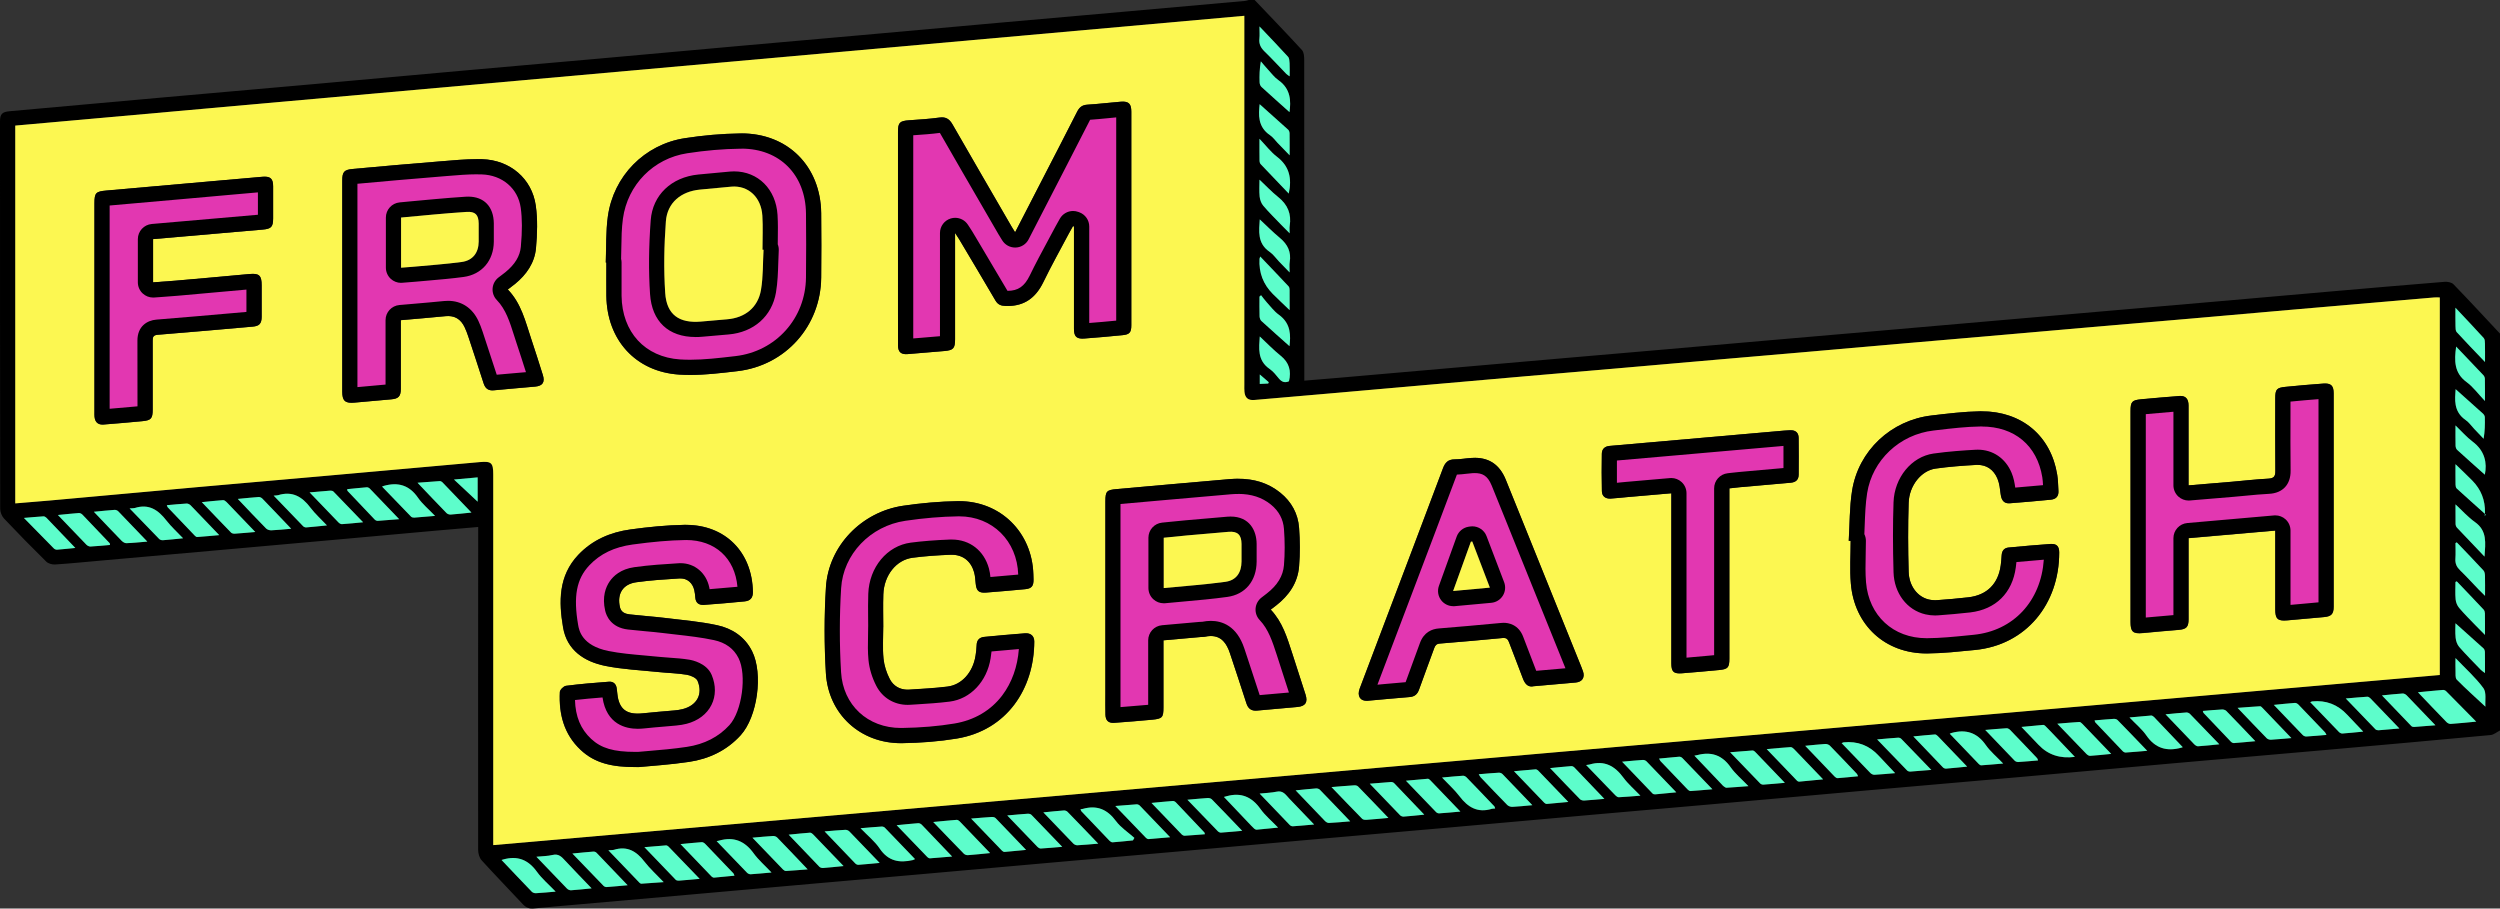 <?xml version="1.0" encoding="UTF-8"?>
<svg xmlns="http://www.w3.org/2000/svg" id="Layer_2" width="822.47" height="298.9" viewBox="0 0 822.47 298.9">
  <rect x="0" y="0" width="822.47" height="298.9" fill="#333333" stroke="none"/>
  <g id="Layer_1-2">
    <g id="Layer_1-2">
      <path d="m412.76,0c5.21,5.47,10.46,10.9,15.57,16.47.66.72.73,2.15.74,3.25.04,28.43.03,56.86.03,85.29v20.22c4.04-.34,7.85-.64,11.67-.97,11.19-.97,22.37-1.95,33.56-2.93,12.66-1.1,25.31-2.21,37.97-3.31,11-.96,21.99-1.9,32.99-2.85,12.66-1.1,25.31-2.22,37.97-3.32,11-.96,21.99-1.89,32.99-2.85,12.59-1.09,25.19-2.2,37.78-3.29,12.4-1.08,24.8-2.16,37.21-3.24,12.53-1.09,25.06-2.16,37.59-3.25,12.47-1.09,24.93-2.2,37.4-3.28,12.66-1.1,25.32-2.2,37.98-3.22.97-.08,2.33.16,2.95.8,5.18,5.34,10.22,10.81,15.31,16.24v130.55c-1.03.52-2.02,1.41-3.09,1.51-18.15,1.7-36.3,3.32-54.45,4.93-16.69,1.48-33.38,2.9-50.06,4.38-16.68,1.48-33.37,3.01-50.05,4.48-16.69,1.48-33.38,2.9-50.06,4.38-16.62,1.47-33.24,2.98-49.86,4.45-13.74,1.22-27.49,2.4-41.24,3.62-15.28,1.35-30.55,2.74-45.83,4.09-15.22,1.35-30.43,2.66-45.65,4-15.21,1.34-30.43,2.72-45.64,4.07-13.74,1.22-27.49,2.4-41.24,3.62-13.74,1.21-27.49,2.45-41.23,3.67-12.34,1.09-24.68,2.16-37.02,3.25-13.68,1.21-27.36,2.43-41.04,3.64-12.4,1.1-24.8,2.19-37.21,3.28-4.41.39-8.83.75-13.23,1.19-1.47.14-2.55-.3-3.57-1.39-4.5-4.84-9.13-9.57-13.56-14.46-.75-.83-1.14-2.29-1.14-3.46-.04-34.53,0-69.06.02-103.58v-2.61c-4.89.43-9.54.82-14.18,1.23-10.74.96-21.48,1.94-32.21,2.91-12.46,1.12-24.93,2.23-37.39,3.34-13.49,1.2-26.98,2.4-40.47,3.59-4.99.44-9.97.95-14.96,1.27-.96.06-2.24-.3-2.9-.95-4.71-4.64-9.34-9.35-13.88-14.16-.74-.79-1.27-2.12-1.27-3.21-.06-42.47-.06-84.96-.06-127.45,0-2.44.72-3.13,3.18-3.35,16.68-1.49,33.36-3.01,50.05-4.5,16.56-1.48,33.12-2.91,49.67-4.39,16.49-1.47,32.98-2.99,49.47-4.47,15.09-1.35,30.18-2.65,45.26-4,15.09-1.35,30.17-2.73,45.25-4.08,13.62-1.22,27.23-2.4,40.85-3.62,15.09-1.35,30.17-2.72,45.26-4.07,13.62-1.22,27.23-2.41,40.85-3.61,13.23-1.17,26.47-2.35,39.7-3.54.44-.04.86-.2,1.29-.31.64,0,1.28,0,1.93,0ZM5.02,165.6c3.89-.32,7.52-.6,11.15-.93,16.49-1.49,32.97-3,49.46-4.48,13.68-1.22,27.36-2.39,41.04-3.61,17.07-1.51,34.13-3.06,51.2-4.57,3.79-.34,4.39.25,4.39,4.04v121.97c213.66-18.67,427.02-37.32,640.39-55.96v-124.21c-.71,0-1.28-.04-1.84,0-6.01.51-12.02,1.03-18.03,1.55-9.46.82-18.93,1.62-28.39,2.45-11.12.97-22.24,1.96-33.37,2.93-11,.95-21.99,1.88-32.99,2.83-11.32.98-22.63,1.98-33.94,2.97-9.4.82-18.8,1.61-28.19,2.43-11.19.97-22.37,1.97-33.56,2.94-9.53.83-19.05,1.63-28.58,2.46-11.19.97-22.37,1.96-33.56,2.93-9.46.82-18.93,1.62-28.39,2.44-11.25.98-22.5,1.97-33.75,2.96-9.65.85-19.3,1.7-28.96,2.55-8.82.77-17.64,1.54-26.47,2.29-2.01.17-3.03-.69-3.23-2.68-.08-.76-.04-1.54-.04-2.31V5.19C274.38,17.26,139.74,29.29,5.02,41.32v124.28Zm809.61,71.81c-3.53-3.58-6.7-6.82-9.91-10.03-.24-.24-.68-.43-1.01-.4-2.64.21-5.27.48-8.25.77,3.32,3.48,6.36,6.68,9.44,9.84.32.33.9.6,1.33.57,2.61-.18,5.21-.45,8.4-.75h0Zm-488.9,43.24c-3.55-3.71-6.77-7.09-10.02-10.44-.24-.25-.66-.51-.97-.49-2.44.19-4.88.44-7.72.71,3.57,3.7,6.79,7.08,10.06,10.41.3.31.89.53,1.32.5,2.29-.16,4.58-.42,7.33-.69Zm131.04-11.57c-3.54-3.68-6.75-7.05-10-10.37-.26-.27-.82-.39-1.23-.36-2.34.15-4.68.36-7.5.58,3.56,3.7,6.81,7.1,10.11,10.45.29.29.93.36,1.4.32,2.23-.15,4.46-.38,7.22-.62h0Zm124.47-22.63c3.58,3.74,6.79,7.1,10.02,10.44.15.16.46.27.68.25,2.5-.22,4.99-.47,7.85-.75-3.4-3.55-6.48-6.78-9.59-9.99-.29-.3-.75-.64-1.11-.62-2.45.15-4.9.4-7.84.66h0Zm-286.24,25.03c3.57,3.71,6.84,7.12,10.13,10.51.2.21.57.4.84.38,2.32-.16,4.63-.37,7.28-.59-3.52-3.7-6.74-7.09-9.99-10.46-.28-.29-.78-.53-1.16-.51-2.22.16-4.44.4-7.09.66h-.01Zm-100.38,20.78c-3.1-3.25-5.9-6.13-8.65-9.06-1.15-1.24-2.15-2.43-4.19-1.92-1.59.4-3.28.38-5.32.59,3.59,3.75,6.81,7.13,10.06,10.47.31.32.89.59,1.32.56,2.1-.14,4.19-.38,6.77-.63h0Zm47.01-4.17c-.18-.42-.21-.63-.33-.75-3.09-3.24-6.17-6.48-9.29-9.7-.28-.29-.76-.6-1.12-.58-2.2.15-4.39.39-7.01.64,3.61,3.77,6.9,7.22,10.22,10.66.2.21.56.39.83.37,2.2-.18,4.39-.41,6.7-.64h0Zm-41.49-8.35c3.61,3.76,6.91,7.22,10.22,10.66.16.17.44.35.65.34,2.31-.14,4.62-.32,7.34-.51-2.38-2.51-4.59-4.49-6.37-6.8-2.61-3.39-5.64-5.17-9.98-3.84-.41.13-.88.08-1.85.16h0Zm6.34,11.5c-3.63-3.8-6.93-7.27-10.26-10.71-.23-.24-.7-.39-1.03-.36-2.15.17-4.29.39-6.88.64,3.6,3.74,6.91,7.19,10.24,10.62.24.24.68.43,1.01.41,2.15-.15,4.3-.37,6.92-.6h0Zm94.56-8.6c-3.39-3.54-6.65-6.96-9.94-10.34-.23-.24-.69-.39-1.03-.37-2.15.14-4.29.33-6.96.55,2.35,2.44,4.7,4.31,6.3,6.68,2.8,4.16,6.49,4.83,10.93,3.8.12-.03.22-.1.7-.32h0Zm-53.49-7.04c3.57,3.72,6.8,7.1,10.05,10.45.25.25.66.51.98.49,2.25-.13,4.5-.33,7.13-.53-3.55-3.72-6.76-7.12-10.02-10.47-.31-.32-.9-.53-1.35-.51-2.1.12-4.19.34-6.79.56h0Zm29.99,9.33c-3.57-3.72-6.83-7.13-10.11-10.51-.24-.25-.65-.5-.96-.48-2.19.17-4.37.4-7,.66,3.59,3.76,6.83,7.18,10.11,10.56.26.27.8.43,1.2.4,2.1-.15,4.19-.38,6.77-.64h-.01Zm-41.76-8.2c3.47,3.62,6.73,7.03,10.02,10.41.28.28.79.51,1.18.49,2.15-.13,4.29-.35,6.85-.58-2.17-2.3-4.29-4.11-5.87-6.31-2.92-4.05-6.55-5.57-11.36-4.18-.12.04-.25.05-.8.17h-.02Zm-23.78,1.99c3.66,3.82,6.97,7.29,10.3,10.72.22.23.7.31,1.05.29,2.14-.16,4.27-.36,6.83-.59-3.61-3.75-6.93-7.2-10.26-10.63-.2-.21-.56-.4-.83-.38-2.2.15-4.4.36-7.09.59h0Zm107.5-9.41c3.57,3.71,6.87,7.16,10.19,10.59.2.21.56.4.83.37,2.19-.17,4.38-.4,7.05-.66-3.58-3.75-6.78-7.12-10.02-10.46-.26-.27-.82-.4-1.22-.38-2.15.13-4.29.33-6.82.53h0Zm11.85-1.03c3.53,3.68,6.71,7,9.91,10.3.29.29.76.61,1.13.59,2.21-.12,4.41-.34,7.06-.56-3.59-3.74-6.84-7.15-10.13-10.52-.26-.27-.81-.39-1.21-.37-2.09.14-4.17.34-6.76.57h0Zm-41.96,15.62c-3.58-3.74-6.75-7.06-9.96-10.35-.31-.32-.91-.56-1.35-.54-2.13.11-4.26.31-6.81.52,3.57,3.74,6.83,7.16,10.11,10.55.24.25.67.46,1,.44,2.16-.15,4.31-.37,7.01-.62h0Zm89.41-19.74c3.5,3.65,6.71,7.02,9.95,10.36.24.25.67.46,1,.44,2.2-.13,4.4-.32,6.63-.49-.09-.36-.09-.51-.16-.59-3.12-3.31-6.24-6.61-9.38-9.89-.24-.25-.67-.48-.98-.46-2.22.16-4.43.39-7.06.64h0Zm6.16,11.29c-3.57-3.73-6.78-7.09-10.01-10.43-.24-.24-.69-.42-1.02-.4-2.2.14-4.39.34-7.01.55,3.58,3.73,6.85,7.14,10.13,10.52.2.21.56.39.84.37,2.2-.16,4.4-.37,7.08-.61h0Zm17.68-13.25c2.83,2.98,5.47,5.76,8.1,8.53.62.65,1.22,1.31,1.88,1.92.21.19.57.34.84.32,2.2-.19,4.4-.42,7-.68-2.13-2.22-4.24-3.95-5.77-6.1-2.84-3.99-6.37-5.56-11.12-4.24-.18.05-.35.09-.94.25h0Zm-47.17,4.05c.14.32.17.53.28.65,3.09,3.26,6.17,6.51,9.29,9.74.24.25.66.51.98.48,2.24-.17,4.47-.41,6.7-.63.16-.28.31-.56.47-.83-2.05-1.83-4.47-3.4-6.08-5.56-2.86-3.87-6.29-5.28-10.88-3.98-.18.05-.38.07-.76.13h0Zm213.7-18.76c3.54,3.68,6.71,7,9.91,10.28.23.24.69.39,1.03.37,2.21-.15,4.41-.36,7.07-.59-3.49-3.64-6.66-6.96-9.85-10.26-.2-.21-.55-.4-.82-.38-2.27.15-4.55.35-7.34.58h0Zm-136.85,23.77c-2.91-3.04-5.5-5.77-8.12-8.47-1.16-1.19-2.02-2.82-4.22-2.34-1.68.37-3.42.4-5.59.63,3.54,3.7,6.71,7.03,9.9,10.33.24.25.68.45,1.01.43,2.2-.15,4.4-.36,7.02-.59h0Zm-89.08-3.98c3.52,3.68,6.66,6.98,9.83,10.23.32.33.89.6,1.33.58,2.15-.1,4.3-.32,6.89-.53-3.57-3.71-6.83-7.12-10.13-10.5-.27-.27-.8-.44-1.19-.42-2.1.15-4.19.38-6.73.63h0Zm125.31.75c-3.57-3.74-6.73-7.07-9.93-10.38-.23-.24-.69-.38-1.03-.36-2.2.14-4.4.35-6.97.56,3.51,3.66,6.72,7.03,9.97,10.37.27.28.79.48,1.17.45,2.09-.15,4.18-.39,6.79-.64h0Zm-42.32-8c3.43,3.59,6.52,6.84,9.64,10.06.33.34.87.68,1.3.66,2.2-.1,4.39-.32,7.02-.53-3.55-3.71-6.77-7.09-10.03-10.44-.27-.27-.82-.42-1.22-.39-2.1.16-4.19.39-6.71.64Zm54.21,6.98c-3.56-3.71-6.74-7.04-9.94-10.35-.21-.21-.53-.48-.79-.46-2.24.17-4.48.4-7.2.65,3.56,3.71,6.74,7.04,9.94,10.33.23.24.67.43,1,.41,2.16-.15,4.31-.36,6.99-.59h0Zm47.36-4.18c-3.5-3.67-6.67-7.01-9.87-10.33-.24-.25-.68-.46-1.01-.44-2.21.17-4.41.4-6.98.65,3.45,3.6,6.61,6.93,9.83,10.22.3.31.92.47,1.38.45,2.04-.12,4.07-.33,6.65-.55Zm5.83-12.22c3.57,3.74,6.78,7.11,10.02,10.46.19.19.57.31.85.29,2.2-.19,4.39-.42,6.97-.67-3.46-3.61-6.63-6.94-9.83-10.22-.27-.28-.8-.46-1.19-.43-2.09.13-4.18.35-6.82.58h0Zm-143.01,12.51c3.56,3.7,6.79,7.05,10.04,10.39.24.24.67.45.99.43,2.19-.15,4.38-.36,7-.59-3.55-3.69-6.76-7.07-10.02-10.39-.29-.3-.91-.43-1.37-.4-2.04.12-4.08.33-6.64.56Zm113.49,1.79c-3.47-3.63-6.63-6.95-9.82-10.23-.27-.28-.79-.48-1.18-.46-2.14.12-4.27.32-6.63.51.3.5.42.79.62,1,2.91,3.06,5.81,6.12,8.77,9.12.38.39,1.11.64,1.67.61,2.04-.09,4.07-.33,6.57-.55Zm11.84-1.06c-3.54-3.7-6.75-7.06-9.98-10.39-.2-.2-.57-.36-.85-.34-2.21.17-4.41.38-7.05.62,3.54,3.69,6.75,7.04,9.98,10.38.2.21.56.4.83.38,2.2-.17,4.4-.4,7.07-.65Zm-24.07,2.16c-.09-.28-.1-.55-.24-.69-3.04-3.2-6.09-6.39-9.17-9.56-.28-.29-.78-.57-1.15-.54-2.19.14-4.37.37-6.91.6,2.13,2.26,4.16,4.06,5.77,6.18,2.75,3.63,5.98,5.55,10.62,4.11.3-.09.63-.06,1.09-.1h0Zm65.54-17.39c3.15,3.31,6.1,6.41,9.05,9.5.18.19.34.4.54.54.31.21.66.52.98.51,2.25-.12,4.5-.31,7.22-.52-2.21-2.31-4.33-4.05-5.85-6.21-2.83-4.03-6.43-5.24-11.04-3.99-.18.05-.37.07-.9.17h0Zm-35.63,3.08c3.39,3.52,6.49,6.75,9.62,9.96.29.3.75.65,1.11.63,2.25-.1,4.5-.31,7.13-.51-2.1-2.2-4.09-3.89-5.59-5.93-2.85-3.89-6.29-5.77-11.13-4.33-.23.07-.48.07-1.15.17h.01Zm24.02-2.12c.23.42.31.68.47.84,2.96,3.11,5.92,6.21,8.9,9.3.25.26.65.56.96.54,2.26-.14,4.51-.36,7.21-.59-3.53-3.68-6.71-7.01-9.91-10.3-.24-.24-.68-.44-1.02-.41-2.15.16-4.29.39-6.61.62h0Zm-390.7-80.94c-3.42-3.57-6.49-6.79-9.59-9.99-.2-.21-.57-.38-.84-.37-2.32.14-4.63.33-7.33.54,3.4,3.57,6.47,6.81,9.58,10.01.3.31.91.49,1.36.46,2.1-.15,4.19-.39,6.83-.66h-.01Zm438.75,76.73c3.43,3.59,6.56,6.88,9.71,10.14.25.25.66.53.97.51,2.2-.16,4.39-.4,6.72-.62-.21-.45-.25-.66-.37-.78-2.96-3.12-5.91-6.24-8.92-9.31-.34-.35-1.02-.56-1.53-.53-2.04.12-4.08.36-6.59.6h.01Zm59.25-5.21c3.42,3.58,6.53,6.86,9.68,10.1.27.28.8.47,1.19.45,2.14-.13,4.28-.33,6.51-.52-.16-.4-.18-.61-.3-.73-2.96-3.11-5.91-6.23-8.9-9.31-.28-.29-.77-.57-1.14-.55-2.21.12-4.42.34-7.04.56Zm-47.26,4.32c3.24,3.39,6.33,6.63,9.46,9.84.32.33.89.61,1.33.59,2.15-.11,4.29-.33,6.82-.54-1.96-2.08-3.68-3.86-5.35-5.68-3.15-3.43-7.02-4.91-11.61-4.45-.12,0-.23.08-.66.25h0Zm-440.86,38.45c3.43,3.62,6.67,7.05,9.95,10.45.3.31.91.51,1.36.49,2.02-.11,4.03-.31,6.49-.52-2.27-2.38-4.51-4.25-6.17-6.55-2.85-3.96-6.4-5.35-11.05-4.03-.06.02-.12.03-.59.17h0Zm529.56-34.89c-3.41-3.56-6.46-6.75-9.53-9.92-.25-.26-.64-.6-.94-.58-2.3.14-4.6.35-7.26.57,3.4,3.54,6.45,6.73,9.53,9.89.32.33.85.7,1.25.68,2.16-.13,4.32-.39,6.94-.64h.01Zm-47.38,4.19c-3.44-3.59-6.53-6.83-9.64-10.04-.25-.26-.64-.57-.94-.55-2.23.16-4.46.4-7.13.65,3.52,3.68,6.64,6.97,9.79,10.23.23.24.69.39,1.02.36,2.16-.17,4.31-.4,6.9-.65Zm-29.62-8.95c3.49,3.63,6.67,6.94,9.87,10.22.23.24.69.37,1.03.35,2.15-.14,4.29-.33,6.92-.55-3.5-3.63-6.67-6.94-9.88-10.22-.24-.24-.69-.41-1.02-.39-2.15.14-4.3.35-6.93.58h.01Zm100.56,2.55c-3.06-3.21-5.97-6.26-8.87-9.31-.22-.23-.42-.49-.67-.69-.24-.18-.55-.44-.82-.42-2.25.17-4.5.39-7.17.64,2.11,2.22,4.14,3.88,5.58,5.95,2.91,4.21,6.69,5.3,11.42,4.01.06-.02.12-.04.54-.18h-.01Zm-76.67-4.44c3.29,3.43,6.41,6.71,9.56,9.97.21.21.55.46.81.44,2.25-.15,4.5-.36,7.22-.59-2.18-2.28-4.24-3.98-5.72-6.09-2.87-4.11-6.56-5.26-11.22-3.98-.12.03-.23.08-.64.25h-.01Zm83.26-7.48c.12.34.13.55.25.67,2.99,3.16,5.98,6.32,9,9.46.24.25.67.47.99.44,2.21-.16,4.42-.38,7.04-.62-3.38-3.54-6.45-6.78-9.57-9.97-.31-.31-.91-.49-1.37-.47-2.08.11-4.16.31-6.34.49h0Zm-12.28,1.11c3.37,3.53,6.38,6.69,9.41,9.82.33.34.87.72,1.28.7,2.2-.13,4.39-.39,7.01-.65-3.42-3.56-6.52-6.79-9.65-9.99-.28-.28-.79-.51-1.17-.48-2.15.14-4.3.37-6.89.61h.01Zm-6,12c-3.48-3.62-6.6-6.89-9.77-10.12-.27-.27-.81-.41-1.21-.39-2.08.13-4.16.33-6.35.51.13.34.14.55.26.66,2.99,3.16,5.99,6.32,9.01,9.46.24.25.67.47.99.45,2.21-.14,4.41-.35,7.08-.57h-.01Zm-23.81,2c-2.78-2.92-5.33-5.6-7.88-8.28-.62-.65-1.24-1.3-1.89-1.93-.17-.16-.45-.34-.66-.32-2.25.19-4.5.41-7.16.67,2.1,2.2,3.87,4.04,5.63,5.89,3.12,3.29,7.11,4.61,11.96,3.96h0ZM54.89,166.2c.16.38.19.58.31.71,2.95,3.11,5.9,6.2,8.87,9.29.21.22.53.49.78.47,2.29-.16,4.58-.38,7.28-.62-3.39-3.55-6.37-6.69-9.4-9.8-.32-.33-.88-.62-1.31-.59-2.14.12-4.28.34-6.52.54h0Zm698.96,76.62c-3.41-3.57-6.46-6.76-9.53-9.95-.21-.22-.52-.54-.76-.53-2.31.13-4.62.32-7.43.53,3.48,3.64,6.52,6.85,9.6,10,.31.32.92.51,1.37.48,2.09-.11,4.18-.32,6.75-.54h0Zm11.52-1.04c-.24-.44-.31-.69-.47-.85-2.91-3.06-5.82-6.11-8.76-9.14-.28-.29-.77-.57-1.15-.54-2.19.15-4.38.4-6.94.65,3.36,3.52,6.43,6.75,9.54,9.94.27.28.79.48,1.17.46,2.14-.12,4.28-.33,6.61-.52h0ZM101.85,161.99c3.4,3.54,6.44,6.73,9.51,9.89.28.29.77.58,1.13.56,2.15-.14,4.3-.37,6.97-.62-3.48-3.62-6.61-6.88-9.76-10.11-.22-.23-.7-.33-1.05-.3-2.09.15-4.18.35-6.8.58Zm687.53,77.67c-3.46-3.61-6.51-6.8-9.58-9.96-.25-.25-.66-.51-.98-.49-2.22.14-4.43.35-7.09.58,3.46,3.61,6.6,6.89,9.77,10.14.23.23.7.34,1.04.32,2.09-.15,4.18-.35,6.85-.59h0Zm-5.77-10.88c3.48,3.63,6.56,6.87,9.67,10.08.19.2.58.33.86.31,2.25-.15,4.49-.34,7.08-.55-3.36-3.51-6.4-6.71-9.48-9.87-.32-.32-.87-.62-1.3-.59-2.1.13-4.2.37-6.84.63h.01ZM30.88,168.37c3.24,3.39,6.13,6.46,9.08,9.48.41.42,1.07.87,1.6.85,2.19-.07,4.37-.31,6.91-.52-3.39-3.54-6.47-6.78-9.59-9.99-.27-.28-.79-.48-1.18-.45-2.15.15-4.3.39-6.82.63Zm83.34-7.44c.05.32.02.48.09.56,2.98,3.16,5.97,6.32,8.98,9.46.23.24.67.42,1,.4,2.21-.14,4.41-.33,7.02-.55-3.41-3.56-6.52-6.82-9.66-10.06-.24-.24-.67-.45-1-.43-2.15.17-4.29.4-6.44.62h.01Zm-95.18,8.5c3.37,3.53,6.36,6.67,9.39,9.78.32.33.88.61,1.32.59,2.14-.11,4.28-.33,6.42-.51-.04-.32,0-.49-.08-.56-2.99-3.16-5.98-6.31-9-9.44-.28-.29-.78-.53-1.16-.51-2.16.15-4.31.39-6.9.65h.01Zm740.98,61.57c3.23,3.37,6.31,6.6,9.43,9.8.28.29.77.55,1.14.52,2.15-.15,4.3-.38,6.86-.63-1.92-2.02-3.59-3.75-5.23-5.51-3.15-3.41-7-4.88-11.56-4.43-.11,0-.22.08-.65.25h.01ZM83.99,175.02c-3.38-3.53-6.42-6.71-9.48-9.88-.29-.29-.76-.62-1.12-.6-2.18.15-4.36.4-6.99.66,3.44,3.59,6.51,6.82,9.63,10.02.26.27.82.38,1.23.35,2.09-.13,4.18-.34,6.74-.55h0Zm-41.33-7.76c3.44,3.57,6.56,6.83,9.72,10.05.27.27.81.44,1.2.41,2.08-.16,4.16-.39,6.66-.64-2.01-2.12-3.92-3.83-5.46-5.82-2.7-3.49-5.8-5.62-10.42-4.14-.35.11-.76.07-1.7.13h0Zm53.15,6.69c-3.38-3.55-6.43-6.75-9.5-9.93-.28-.29-.79-.54-1.17-.51-2.19.15-4.38.39-6.9.63,3.29,3.45,6.27,6.62,9.31,9.72.39.39,1.13.64,1.7.61,2.03-.08,4.06-.31,6.56-.52h0Zm-5.78-10.89c3.43,3.57,6.55,6.84,9.71,10.08.23.24.69.41,1.02.38,2.14-.17,4.27-.41,6.8-.66-2.01-2.13-3.93-3.84-5.44-5.85-2.74-3.65-6-5.53-10.63-4.09-.3.09-.63.07-1.47.15h.01Zm35.68-2.99c3.27,3.41,6.4,6.68,9.56,9.91.22.23.71.32,1.06.3,2.14-.15,4.28-.34,6.82-.56-2.09-2.19-4.17-3.87-5.62-5.99-2.87-4.16-6.58-5.19-11.23-3.89-.06.02-.12.05-.58.22h-.01Zm298.53-46.18c.39-3.35.6-7.42-3.51-10.36-1.53-1.1-2.71-2.7-4.01-4.12-.66-.72-1.22-1.53-1.83-2.3-.17.15-.35.31-.52.46,0,2.17-.04,4.34.03,6.51.02.52.23,1.18.6,1.51,3.16,2.89,6.37,5.73,9.25,8.29h-.01Zm0-77c.47-3.49.52-7.6-3.66-10.52-1.34-.94-2.36-2.33-3.49-3.55-.79-.85-1.52-1.75-2.28-2.63-.44,2.56-.48,4.73-.41,6.9.02.52.24,1.17.61,1.51,3.16,2.9,6.37,5.74,9.23,8.3h0Zm-.24,26.8c1.09-4.98.22-8.98-3.86-12.1-2.03-1.55-3.62-3.68-5.77-5.92,0,2.81-.02,5.08.02,7.36,0,.35.17.77.41,1.02,3.02,3.2,6.07,6.37,9.2,9.64h0Zm-9.63-4.59c0,1.82-.14,3.73.05,5.6.1,1.04.53,2.21,1.2,2.99,1.82,2.14,3.83,4.12,5.78,6.15.85.88,1.72,1.74,2.89,2.92,0-1.17-.09-1.82.01-2.43.63-3.93-.65-7-3.78-9.5-2.17-1.73-4.08-3.77-6.16-5.73h0Zm.25,25.3c-.14.44-.22.6-.23.77-.25,4.49,1.21,8.33,4.37,11.52,1.77,1.78,3.62,3.49,5.54,5.34,0-2.26.02-4.42-.01-6.58,0-.42-.07-.96-.33-1.24-3.04-3.25-6.12-6.46-9.33-9.82h-.01Zm-.19-50.12c-.33,3.31-.73,7.42,3.46,10.22.93.62,1.61,1.63,2.41,2.46,1.21,1.25,2.42,2.51,4,4.13,0-2.79.02-5.01-.02-7.23,0-.4-.18-.93-.46-1.19-3.22-2.92-6.47-5.81-9.38-8.4h-.01Zm9.87,55.37c0-1.52-.13-2.47.02-3.38.57-3.35-.67-5.86-3.23-7.99-2.33-1.94-4.47-4.1-6.62-6.1-.22,3.79-.9,7.86,3.25,10.68,1.19.81,2.05,2.1,3.07,3.16,1.04,1.08,2.08,2.15,3.52,3.63h0ZM24.77,180.27c-3.38-3.54-6.42-6.74-9.49-9.92-.24-.25-.67-.49-.99-.47-2.01.12-4.01.31-6.43.52,3.51,3.58,6.68,6.83,9.88,10.06.24.24.69.41,1.02.39,1.85-.14,3.69-.34,6.01-.57h0Zm793.01-10.98c-.11.17-.22.34-.32.5.03-.38.08-.76.08-1.14.08-4.1-1.3-7.61-4.14-10.53-1.76-1.79-3.59-3.51-5.57-5.43,0,2.43-.02,4.61.02,6.78,0,.42.11.97.39,1.22,3.16,2.89,6.36,5.74,9.55,8.59h-.01Zm-9.73-55.27c-.64,4.68-.67,8.66,3.42,11.66,2.15,1.58,3.79,3.86,6.06,6.24,0-2.85.02-5.07-.02-7.3,0-.4-.21-.89-.49-1.19-2.9-3.08-5.82-6.13-8.96-9.41h0Zm-.18,14c-.22,3.24-.81,7.33,3.31,10.16,1.08.75,1.87,1.92,2.8,2.9,1.03,1.09,2.07,2.17,3.1,3.25.43-2.54.46-4.82.4-7.11,0-.39-.29-.87-.6-1.15-3.09-2.8-6.21-5.56-9.01-8.06h0Zm9.51,55.1c.3-4.55.91-8.5-3.14-11.37-2.35-1.67-4.31-3.89-6.41-5.83,0,2.01-.02,4.23.02,6.46,0,.41.18.91.46,1.2,2.89,3.08,5.82,6.13,9.08,9.54h-.01Zm-9.56,21.92c0,1.06-.13,2.93.05,4.77.11,1.04.51,2.24,1.18,3.01,2.28,2.61,4.73,5.06,7.13,7.55.32.33.73.57,1.35,1.04,0-2.53.02-4.7-.02-6.88,0-.41-.16-.95-.44-1.21-3.16-2.88-6.37-5.72-9.25-8.29h0Zm.43-13.79c-.14.07-.29.14-.43.21,0,1.92-.13,3.85.05,5.75.09.97.55,2.07,1.18,2.81,1.75,2.05,3.67,3.94,5.54,5.89.85.89,1.73,1.75,2.94,2.97,0-2.75.02-4.93-.02-7.1,0-.41-.15-.93-.42-1.22-2.93-3.12-5.89-6.21-8.84-9.3h0Zm9.23-35.09c.78-3.82.05-7.84-4.03-10.89-1.99-1.49-3.65-3.43-5.62-5.32,0,2.34-.03,4.51.02,6.67.01.47.2,1.07.52,1.37,3.11,2.85,6.28,5.64,9.11,8.17h0Zm-9.24,22.26c-.14.08-.28.16-.42.24,0,1.73.09,3.46-.03,5.18-.1,1.53.39,2.66,1.5,3.73,2.12,2.05,4.1,4.24,6.14,6.36.58.6,1.18,1.17,2.11,2.09,0-2.58.04-4.56-.02-6.54-.02-.61-.1-1.38-.47-1.78-2.89-3.13-5.86-6.2-8.81-9.28Zm-384.18-53.02c.8-3.36.09-6.11-2.7-8.35-2.46-1.98-4.66-4.29-6.91-6.38-.26,3.81-.87,7.89,3.27,10.71,1.19.81,2.12,2.05,3.06,3.18.96,1.16,2.03,1.44,3.29.84h0Zm393.48-6.31c0-2.42.03-4.25-.02-6.07-.02-.61-.02-1.41-.38-1.8-2.94-3.24-5.97-6.42-9.33-10,0,2.37-.03,4.2.02,6.02.02.68-.01,1.56.38,1.99,2.91,3.19,5.93,6.29,9.33,9.85h0Zm.12,113.38c-.16-1.99.4-4.62-.66-6.08-2.51-3.46-5.8-6.35-9.19-9.91,0,1.81-.05,3,.01,4.18.05,1-.15,2.35.41,2.92,2.98,3.03,6.17,5.86,9.42,8.89h.01ZM414.35,8.69c0,1.73.1,2.88-.02,4.01-.2,1.74.42,3,1.66,4.21,2.48,2.4,4.81,4.95,7.21,7.43.26.26.6.44,1.08.78,0-1.62.05-2.97-.02-4.3-.04-.73-.07-1.65-.5-2.12-2.95-3.25-6.01-6.41-9.41-10h0ZM157.14,157.06c-2.61.24-4.99.45-7.79.71,2.86,2.67,5.37,5.02,7.79,7.29v-7.99h0Zm257.31-30.75c1-.05,1.89-.09,2.78-.13.06-.15.11-.29.17-.44-.96-.83-1.93-1.67-2.95-2.55v3.12Z"></path>
      <path d="m5.02,165.6V41.32C139.74,29.29,274.38,17.26,409.37,5.2v121.4c0,.77-.04,1.55.04,2.31.2,1.99,1.22,2.85,3.23,2.68,8.82-.75,17.65-1.52,26.47-2.29,9.65-.84,19.3-1.7,28.96-2.55,11.25-.99,22.5-1.98,33.75-2.96,9.46-.82,18.93-1.62,28.39-2.44,11.19-.97,22.37-1.96,33.56-2.93,9.53-.83,19.05-1.63,28.58-2.46,11.19-.97,22.37-1.97,33.56-2.94,9.4-.82,18.8-1.62,28.19-2.43,11.31-.98,22.63-1.99,33.94-2.97,11-.95,21.99-1.88,32.99-2.83,11.12-.97,22.25-1.96,33.37-2.93,9.46-.82,18.92-1.63,28.39-2.45,6.01-.52,12.02-1.04,18.03-1.55.56-.05,1.13,0,1.84,0v124.21c-213.37,18.65-426.72,37.29-640.39,55.96v-121.97c0-3.8-.6-4.38-4.39-4.04-17.07,1.51-34.13,3.05-51.2,4.57-13.68,1.21-27.36,2.38-41.04,3.61-16.49,1.48-32.97,2.99-49.46,4.48-3.63.33-7.27.61-11.15.93h-.01Zm309.21-88.94c.65,1,1,1.49,1.31,2.01,4,6.73,8.01,13.44,11.96,20.19.78,1.34,1.78,1.75,3.29,1.8,6,.24,9.9-2.54,12.47-7.85,2.63-5.42,5.58-10.68,8.4-16.01.43-.81.9-1.61,1.35-2.41.11.04.21.08.32.12v33.63c0,2.57.84,3.42,3.37,3.23,4.22-.31,8.44-.69,12.66-1.11,2.27-.23,2.84-.91,2.84-3.25.01-23.42.01-46.85,0-70.27,0-2.64-.9-3.49-3.53-3.28-3.64.29-7.28.75-10.93.97-1.71.1-2.64.87-3.38,2.33-3.77,7.43-7.61,14.83-11.43,22.24-2.96,5.75-5.92,11.49-8.97,17.42-.45-.73-.8-1.26-1.12-1.81-6.49-11.21-13-22.41-19.45-33.65-1.01-1.77-2.17-2.6-4.33-2.29-3.3.46-6.64.65-9.97.89-3.1.22-3.66.76-3.66,3.85v56.99c0,4.43-.02,8.86.01,13.28.02,2.14,1.03,2.98,3.17,2.8,4.03-.34,8.06-.65,12.09-1.01,2.95-.26,3.51-.89,3.51-3.87v-34.97l.02.03Zm-182.38,28.68c5.03-.45,9.88-.83,14.71-1.32,3.05-.31,5.06,1.02,6.31,3.68.46.98.85,2.01,1.19,3.04,1.69,5.11,3.38,10.22,5.02,15.34.55,1.71,1.53,2.52,3.41,2.33,4.53-.46,9.08-.79,13.61-1.22,2.44-.23,3.22-1.47,2.47-3.83-1.25-3.97-2.51-7.94-3.83-11.89-1.9-5.69-3.25-11.64-7.69-16.22.83-.64,1.6-1.2,2.34-1.8,3.79-3.07,6.49-6.96,6.93-11.81.42-4.64.58-9.42-.07-14-1.26-8.87-8.45-14.98-17.64-15.26-4.66-.14-9.35.35-14.01.72-9.53.76-19.05,1.61-28.57,2.48-2.84.26-3.44.99-3.44,3.78,0,23.16-.01,46.33,0,69.49,0,3.05.95,3.87,4.02,3.6,4.03-.35,8.05-.74,12.08-1.08,2.38-.2,3.15-.97,3.16-3.41.02-6.8,0-13.6,0-20.41v-2.23.02Zm250.91,105.31c4.23-.38,8.24-.74,12.26-1.09.45-.04.91,0,1.34-.09,5.01-1.11,7.1,1.85,8.28,5.44,1.81,5.47,3.64,10.94,5.4,16.43.58,1.81,1.65,2.61,3.57,2.43,4.4-.42,8.82-.76,13.22-1.18,2.66-.25,3.49-1.53,2.69-4.06-1.45-4.58-2.93-9.15-4.42-13.71-1.65-5.05-3.15-10.17-7.04-14.26.65-.5,1.2-.92,1.75-1.34,4.24-3.29,7.14-7.48,7.58-12.88.34-4.2.31-8.48,0-12.68-.35-4.65-2.47-8.57-6.16-11.55-4.89-3.95-10.59-5-16.66-4.48-12.4,1.05-24.79,2.2-37.18,3.28-3.25.28-3.71.71-3.71,3.99v63.51c0,2.25-.04,4.49.02,6.74.05,1.94,1.01,2.81,2.94,2.66,4.16-.31,8.32-.63,12.47-1.03,3.33-.32,3.67-.77,3.67-4.05v-22.04l-.02-.04Zm-172.61,41.7c3.91-.39,10.26-.77,16.53-1.71,6.55-.98,12.39-3.74,16.95-8.74,5.55-6.09,7.48-20.23,3.79-27.64-2.38-4.78-6.55-7.51-11.5-8.58-5.61-1.21-11.39-1.69-17.11-2.39-3.88-.47-7.79-.72-11.68-1.17-1.43-.16-2.8-.68-3.19-2.34-1.03-4.41.91-7.62,5.41-8.24,4.69-.65,9.44-.96,14.18-1.25,2.53-.16,4.37,1.48,4.89,3.97.16.75.26,1.52.31,2.29.12,1.78,1.2,2.55,2.82,2.43,4.48-.32,8.95-.71,13.42-1.15,1.9-.19,2.73-1.24,2.7-3.08-.17-13.21-9.24-22.3-22.48-22.09-5.95.1-11.92.71-17.82,1.52-6.55.9-12.49,3.43-17.15,8.35-6.55,6.92-6.45,15.43-5,23.9,1.28,7.49,6.97,11.24,13.92,12.64,5.69,1.14,11.57,1.41,17.37,2.01,3.13.33,6.29.38,9.38.89,1.3.21,3.15,1,3.58,2.02,1.84,4.41-.25,8.1-4.9,9.29-.86.22-1.76.35-2.65.43-3.45.33-6.91.55-10.35.94-5.64.63-8.15-1.41-8.58-7.09-.03-.45-.09-.89-.17-1.33-.26-1.36-1.22-2.06-2.47-1.96-4.73.35-9.47.74-14.17,1.35-.78.1-1.99,1.3-2.03,2.04-.35,7.26,1.34,13.9,6.86,19.06,4.69,4.38,10.45,5.77,19.12,5.63h.02Zm-10.88-165.97h.2c0,3.66-.04,7.32,0,10.97.17,14.4,9.56,24.93,23.92,25.88,6.34.42,12.81-.38,19.16-1.12,15.89-1.85,27.43-14.86,27.59-30.79.07-7.06.08-14.12,0-21.18-.18-15.54-11.13-26.46-26.67-26.24-6.08.08-12.19.63-18.2,1.56-13.25,2.05-23.48,12.45-25.31,25.75-.69,4.99-.49,10.11-.69,15.16h0Zm549.25,88.18v25.93c0,3.15.77,3.88,3.94,3.62,4.03-.33,8.05-.74,12.07-1.08,2.39-.21,3.2-.98,3.2-3.37.01-23.42.01-46.83,0-70.25,0-2.52-.88-3.38-3.41-3.2-4.16.3-8.31.66-12.46,1.08-2.91.29-3.34.84-3.34,3.78,0,7.96-.05,15.91.03,23.87.02,1.79-.47,2.45-2.32,2.55-3.97.2-7.92.67-11.89,1.01-4.71.4-9.43.79-14.35,1.2v-26.29c0-2.19-1.01-3.26-2.95-3.11-4.22.33-8.44.68-12.65,1.09-3.03.29-3.48.83-3.48,3.85v69.48c0,3.2.84,3.89,4.11,3.57,3.89-.38,7.79-.72,11.69-1.04,2.54-.21,3.28-.93,3.28-3.46v-26.72c9.53-.83,18.89-1.65,28.52-2.49v-.02Zm-457.93,31.75h.01c0-3.59-.1-7.19.02-10.77.22-6.24,4.23-11.34,9.63-12.04,4.13-.54,8.3-.82,12.47-.98,3.94-.16,6.74,2.02,7.78,5.81.32,1.16.39,2.4.5,3.6.23,2.44.99,3.2,3.44,3.02,4.29-.32,8.57-.71,12.85-1.11,2.1-.2,2.76-1.02,2.74-3.15,0-.58-.04-1.15-.05-1.73-.4-13.88-10.93-24.27-24.82-24.07-6.01.09-12.06.64-18.01,1.51-13.7,2.02-24.57,13.26-25.41,26.81-.58,9.39-.58,18.86-.02,28.25.8,13.61,11.47,23.24,25.08,23.05,6.01-.09,12.08-.54,18.01-1.52,16.5-2.75,25.42-16.41,25.47-31.9,0-1.84-1.17-2.85-3.01-2.71-4.48.34-8.95.75-13.42,1.18-1.63.16-2.51,1.07-2.54,2.8-.02,1.15-.18,2.3-.36,3.44-.85,5.36-4.47,9.51-9.16,10.1-4.2.53-8.44.74-12.66,1.01-2.84.18-5.15-1.09-6.4-3.5-1.06-2.05-1.82-4.4-2.05-6.69-.34-3.43-.09-6.92-.09-10.38v-.03Zm317.62-28.38c.21,0,.42,0,.63.02,0,4.68-.33,9.38.06,14.03,1.15,13.76,11.35,23.1,25.13,23,5.25-.04,10.5-.63,15.73-1.14,16.83-1.66,27.71-15.14,27.69-32.08,0-2.03-.87-2.92-2.83-2.79-4.61.32-9.21.74-13.81,1.17-1.51.14-2.22,1.11-2.3,2.6-.06,1.09-.15,2.17-.3,3.25-.82,6.1-4.52,9.81-10.63,10.53-3.44.41-6.9.68-10.35.94-.88.07-1.81,0-2.67-.21-3.69-.85-6.51-4.4-6.64-9.13-.21-7.56-.24-15.14,0-22.7.19-5.69,4.15-10.58,8.85-11.25,4.44-.63,8.93-.96,13.41-1.21,3.29-.18,5.71,1.55,6.95,4.52.67,1.61.84,3.46,1.07,5.22.25,1.91,1.14,3.01,2.89,2.88,4.54-.34,9.08-.75,13.61-1.19,1.64-.16,2.58-1.09,2.49-2.82-.1-1.79-.12-3.6-.4-5.36-2.09-12.93-11.81-21.1-25.41-20.88-5.31.09-10.62.75-15.91,1.37-13.33,1.55-24.09,11.55-26.18,24.77-.86,5.41-.76,10.98-1.1,16.47h.02Zm-103.64,47.84c4.89-.43,9.37-.8,13.84-1.22,2.1-.2,3.03-1.66,2.37-3.63-.16-.49-.35-.96-.54-1.44-6.01-14.91-12.03-29.82-18.04-44.73-2.28-5.64-4.54-11.29-6.84-16.93-2.11-5.16-5.77-7.49-11.26-7.16-1.86.11-3.7.47-5.56.47-2.16,0-3.14,1.06-3.86,2.99-6.5,17.33-13.08,34.63-19.63,51.94-2.59,6.83-5.19,13.65-7.75,20.49-.92,2.44.21,4.18,2.58,3.99,4.6-.38,9.19-.88,13.8-1.22,1.74-.13,2.63-.95,3.18-2.52,1.61-4.53,3.32-9.01,4.95-13.53.33-.93.74-1.46,1.85-1.55,6.9-.56,13.8-1.17,20.7-1.83,1.18-.11,1.68.33,2.08,1.39,1.47,3.96,3.08,7.87,4.53,11.84.72,1.97,1.82,3.08,3.62,2.62l-.02.03ZM50.35,78.67c12.14-1.06,24.09-2.12,36.04-3.13,2.81-.24,3.45-.86,3.46-3.67,0-3.53.01-7.06,0-10.58,0-2.5-.91-3.33-3.45-3.12-4.67.39-9.33.81-13.99,1.23-12.46,1.1-24.91,2.23-37.37,3.3-3.48.3-3.97.73-3.97,4.18v68.7c0,.51-.02,1.03.03,1.54.16,1.78,1.16,2.7,2.92,2.56,4.28-.34,8.57-.69,12.84-1.11,2.87-.28,3.37-.9,3.37-3.79,0-7.57.02-15.14,0-22.71,0-1.21.22-1.8,1.65-1.92,10.42-.83,20.83-1.77,31.25-2.68,2.18-.19,2.93-.99,2.95-3.2.03-3.46.01-6.93,0-10.39,0-3.34-.84-4.02-4.19-3.7-8.05.76-16.1,1.46-24.15,2.17-2.41.21-4.82.36-7.38.55v-14.22h0Zm518.58,81.98c1.3-.14,2.38-.28,3.46-.38,5.56-.5,11.12-1,16.68-1.47,1.67-.14,2.65-.94,2.66-2.65.03-4.04.04-8.08-.01-12.12-.02-1.72-1.05-2.56-2.75-2.49-1.35.05-2.69.18-4.03.3-11.05.97-22.11,1.94-33.16,2.91-7.41.65-14.82,1.3-22.24,1.95-1.59.14-2.55,1.02-2.57,2.58-.07,4.1-.08,8.21.02,12.31.04,1.68,1.18,2.53,2.85,2.44,1.79-.1,3.58-.33,5.37-.48,4.78-.42,9.55-.83,14.63-1.27v55.93c0,2.75.71,3.49,3.44,3.3,4.09-.3,8.18-.7,12.27-1.08,2.89-.26,3.38-.81,3.39-3.71v-56.07Z" fill="#fcf751"></path>
      <path d="m814.64,237.41c-3.19.3-5.79.57-8.4.75-.43.03-1.01-.25-1.33-.57-3.08-3.16-6.11-6.36-9.44-9.84,2.98-.29,5.61-.56,8.25-.77.33-.03.77.17,1.01.4,3.2,3.21,6.38,6.45,9.91,10.03h0Z" fill="#5dfdcb"></path>
      <path d="m325.73,280.65c-2.75.27-5.04.53-7.33.69-.43.03-1.02-.19-1.32-.5-3.27-3.33-6.49-6.71-10.06-10.41,2.85-.27,5.28-.53,7.72-.71.31-.02.73.24.97.49,3.24,3.35,6.47,6.73,10.02,10.44Z" fill="#5dfdcb"></path>
      <path d="m456.77,269.09c-2.75.25-4.98.47-7.22.62-.47.03-1.11-.03-1.4-.32-3.3-3.35-6.55-6.75-10.11-10.45,2.82-.23,5.16-.44,7.5-.58.41-.03.96.09,1.23.36,3.26,3.33,6.47,6.69,10,10.37h0Z" fill="#5dfdcb"></path>
      <path d="m581.24,246.45c2.95-.26,5.39-.51,7.84-.66.36-.02.82.32,1.11.62,3.11,3.21,6.19,6.44,9.59,9.99-2.86.28-5.35.53-7.85.75-.22.02-.53-.09-.68-.25-3.23-3.34-6.44-6.71-10.02-10.44h0Z" fill="#5dfdcb"></path>
      <path d="m295,271.48c2.65-.26,4.87-.5,7.09-.66.38-.03.88.22,1.16.51,3.25,3.36,6.47,6.76,9.99,10.46-2.65.22-4.96.43-7.28.59-.27.02-.64-.17-.84-.38-3.29-3.39-6.56-6.8-10.13-10.51h.01Z" fill="#5dfdcb"></path>
      <path d="m194.62,292.26c-2.58.25-4.67.5-6.77.63-.43.03-1.01-.24-1.32-.56-3.25-3.34-6.47-6.72-10.06-10.47,2.03-.21,3.73-.2,5.32-.59,2.04-.51,3.04.69,4.19,1.92,2.74,2.94,5.54,5.82,8.65,9.06h0Z" fill="#5dfdcb"></path>
      <path d="m241.63,288.09c-2.31.23-4.51.46-6.7.64-.27.02-.63-.17-.83-.37-3.31-3.43-6.61-6.89-10.22-10.66,2.62-.25,4.81-.49,7.01-.64.36-.02.84.28,1.12.58,3.11,3.21,6.2,6.46,9.29,9.7.12.12.15.33.33.75h0Z" fill="#5dfdcb"></path>
      <path d="m200.14,279.73c.97-.08,1.44-.03,1.85-.16,4.35-1.33,7.37.45,9.98,3.84,1.78,2.31,3.99,4.29,6.37,6.8-2.72.2-5.03.37-7.34.51-.21.01-.48-.17-.65-.34-3.31-3.44-6.62-6.89-10.22-10.66h0Z" fill="#5dfdcb"></path>
      <path d="m206.48,291.23c-2.62.24-4.77.45-6.92.6-.33.02-.77-.17-1.01-.41-3.34-3.43-6.64-6.88-10.24-10.62,2.58-.25,4.73-.48,6.88-.64.34-.03.8.12,1.03.36,3.33,3.44,6.63,6.91,10.26,10.71h0Z" fill="#5dfdcb"></path>
      <path d="m301.03,282.63c-.48.22-.59.29-.7.32-4.44,1.03-8.13.37-10.93-3.8-1.6-2.37-3.95-4.24-6.3-6.68,2.68-.22,4.82-.42,6.96-.55.34-.02.8.13,1.03.37,3.29,3.39,6.54,6.8,9.94,10.34h0Z" fill="#5dfdcb"></path>
      <path d="m247.55,275.59c2.61-.23,4.7-.45,6.79-.56.44-.03,1.04.19,1.35.51,3.26,3.35,6.47,6.75,10.02,10.47-2.63.21-4.87.4-7.13.53-.32.02-.74-.24-.98-.49-3.25-3.35-6.48-6.73-10.05-10.45h0Z" fill="#5dfdcb"></path>
      <path d="m277.54,284.92c-2.57.25-4.67.48-6.77.64-.39.03-.93-.13-1.2-.4-3.28-3.38-6.52-6.8-10.11-10.56,2.63-.26,4.82-.5,7-.66.31-.02.72.23.96.48,3.28,3.38,6.54,6.79,10.11,10.51h.01Z" fill="#5dfdcb"></path>
      <path d="m235.78,276.72c.55-.11.68-.13.8-.17,4.82-1.39,8.45.14,11.36,4.18,1.59,2.2,3.71,4.01,5.87,6.31-2.55.22-4.7.44-6.85.58-.39.02-.9-.2-1.18-.49-3.29-3.38-6.55-6.79-10.02-10.41h.02Z" fill="#5dfdcb"></path>
      <path d="m212,278.71c2.69-.23,4.89-.44,7.09-.59.27-.02.63.17.83.38,3.33,3.43,6.64,6.88,10.26,10.63-2.56.23-4.69.44-6.83.59-.35.03-.83-.06-1.05-.29-3.34-3.43-6.64-6.89-10.3-10.72h0Z" fill="#5dfdcb"></path>
      <path d="m319.5,269.3c2.53-.21,4.68-.4,6.82-.53.4-.02.96.11,1.22.38,3.24,3.34,6.44,6.71,10.02,10.46-2.67.26-4.86.48-7.05.66-.27.02-.63-.17-.83-.37-3.32-3.43-6.62-6.87-10.19-10.59h0Z" fill="#5dfdcb"></path>
      <path d="m331.36,268.27c2.58-.23,4.67-.43,6.76-.57.4-.03.95.1,1.21.37,3.29,3.37,6.54,6.78,10.13,10.52-2.65.22-4.85.44-7.06.56-.37.02-.84-.29-1.13-.59-3.2-3.3-6.38-6.62-9.91-10.3h0Z" fill="#5dfdcb"></path>
      <path d="m289.4,283.89c-2.7.25-4.86.47-7.01.62-.33.02-.76-.19-1-.44-3.28-3.39-6.54-6.81-10.11-10.55,2.54-.2,4.67-.41,6.81-.52.45-.02,1.04.21,1.35.54,3.21,3.29,6.38,6.61,9.96,10.35h0Z" fill="#5dfdcb"></path>
      <path d="m378.81,264.15c2.62-.25,4.84-.48,7.06-.64.32-.02.75.21.98.46,3.14,3.28,6.26,6.59,9.38,9.89.07.08.07.23.16.59-2.24.17-4.43.37-6.63.49-.33.02-.76-.19-1-.44-3.24-3.34-6.45-6.7-9.95-10.36h0Z" fill="#5dfdcb"></path>
      <path d="m384.97,275.44c-2.68.24-4.88.45-7.08.61-.27.02-.64-.16-.84-.37-3.28-3.39-6.55-6.79-10.13-10.52,2.62-.21,4.82-.41,7.01-.55.34-.02.79.16,1.02.4,3.24,3.34,6.45,6.7,10.01,10.43h0Z" fill="#5dfdcb"></path>
      <path d="m402.65,262.18c.58-.16.76-.2.94-.25,4.75-1.32,8.28.24,11.12,4.24,1.53,2.15,3.64,3.88,5.77,6.1-2.6.26-4.8.49-7,.68-.27.02-.64-.13-.84-.32-.66-.61-1.26-1.27-1.88-1.92-2.64-2.77-5.27-5.54-8.1-8.53h0Z" fill="#5dfdcb"></path>
      <path d="m355.48,266.24c.39-.06.58-.08.76-.13,4.59-1.3,8.02.11,10.88,3.98,1.6,2.17,4.03,3.73,6.08,5.56-.16.28-.31.56-.47.83-2.23.22-4.47.46-6.7.63-.32.02-.73-.23-.98-.48-3.11-3.23-6.2-6.49-9.29-9.74-.12-.12-.15-.32-.28-.65h0Z" fill="#5dfdcb"></path>
      <path d="m569.19,247.48c2.79-.23,5.06-.43,7.34-.58.27-.02.62.17.82.38,3.19,3.3,6.36,6.62,9.85,10.26-2.67.23-4.87.44-7.07.59-.34.02-.8-.13-1.03-.37-3.2-3.29-6.37-6.6-9.91-10.28h0Z" fill="#5dfdcb"></path>
      <path d="m432.34,271.25c-2.62.23-4.82.44-7.02.59-.33.02-.77-.18-1.01-.43-3.19-3.3-6.36-6.63-9.9-10.33,2.16-.23,3.91-.27,5.59-.63,2.2-.48,3.07,1.15,4.22,2.34,2.62,2.69,5.21,5.42,8.12,8.47h0Z" fill="#5dfdcb"></path>
      <path d="m343.26,267.26c2.55-.25,4.64-.48,6.73-.63.39-.03.92.14,1.19.42,3.3,3.37,6.56,6.78,10.13,10.5-2.6.21-4.74.42-6.89.53-.44.02-1.01-.25-1.33-.58-3.17-3.26-6.31-6.55-9.83-10.23h0Z" fill="#5dfdcb"></path>
      <path d="m468.57,268.01c-2.61.26-4.69.49-6.79.64-.38.03-.9-.17-1.17-.45-3.25-3.34-6.46-6.71-9.97-10.37,2.56-.21,4.76-.41,6.97-.56.34-.02.8.12,1.03.36,3.2,3.3,6.37,6.64,9.93,10.38h0Z" fill="#5dfdcb"></path>
      <path d="m426.25,260.02c2.52-.25,4.61-.48,6.71-.64.4-.03.95.12,1.22.39,3.26,3.34,6.48,6.73,10.03,10.44-2.62.21-4.82.43-7.02.53-.43.02-.97-.32-1.3-.66-3.12-3.22-6.21-6.47-9.64-10.06Z" fill="#5dfdcb"></path>
      <path d="m480.46,267c-2.68.24-4.83.45-6.99.59-.33.02-.77-.17-1-.41-3.2-3.3-6.38-6.62-9.94-10.33,2.72-.26,4.96-.48,7.2-.65.25-.02.58.24.79.46,3.19,3.31,6.38,6.63,9.94,10.35h0Z" fill="#5dfdcb"></path>
      <path d="m527.82,262.81c-2.58.22-4.62.43-6.65.55-.46.03-1.08-.13-1.38-.45-3.22-3.28-6.38-6.62-9.83-10.22,2.57-.25,4.77-.49,6.98-.65.33-.03.77.19,1.01.44,3.2,3.31,6.37,6.65,9.87,10.33h0Z" fill="#5dfdcb"></path>
      <path d="m533.64,250.59c2.64-.24,4.72-.45,6.82-.58.39-.03.92.16,1.19.43,3.2,3.29,6.37,6.61,9.83,10.22-2.57.26-4.77.49-6.97.67-.28.02-.66-.09-.85-.29-3.24-3.35-6.45-6.73-10.02-10.46h0Z" fill="#5dfdcb"></path>
      <path d="m390.64,263.1c2.56-.22,4.6-.43,6.64-.56.45-.03,1.07.1,1.37.4,3.26,3.32,6.47,6.69,10.02,10.39-2.62.23-4.81.44-7,.59-.32.02-.75-.19-.99-.43-3.25-3.33-6.47-6.69-10.04-10.39Z" fill="#5dfdcb"></path>
      <path d="m504.12,264.89c-2.5.22-4.53.46-6.57.55-.55.03-1.28-.23-1.67-.61-2.96-3-5.86-6.07-8.77-9.12-.2-.21-.32-.51-.62-1,2.36-.19,4.49-.39,6.63-.51.39-.02.91.18,1.18.46,3.19,3.29,6.35,6.61,9.82,10.23h0Z" fill="#5dfdcb"></path>
      <path d="m515.96,263.83c-2.67.25-4.87.48-7.07.65-.27.02-.63-.17-.83-.38-3.23-3.34-6.45-6.7-9.98-10.38,2.65-.24,4.85-.45,7.05-.62.28-.02.65.14.85.34,3.23,3.34,6.44,6.7,9.98,10.39Z" fill="#5dfdcb"></path>
      <path d="m491.89,265.99c-.46.04-.79,0-1.09.1-4.64,1.43-7.87-.48-10.62-4.11-1.61-2.12-3.63-3.92-5.77-6.18,2.54-.23,4.72-.46,6.91-.6.38-.02.87.25,1.15.54,3.08,3.16,6.13,6.36,9.17,9.56.14.15.15.42.24.69h0Z" fill="#5dfdcb"></path>
      <path d="m557.43,248.6c.53-.1.72-.12.9-.17,4.61-1.25,8.22-.05,11.04,3.99,1.52,2.16,3.64,3.9,5.85,6.21-2.72.2-4.96.4-7.22.52-.32.02-.67-.3-.98-.51-.21-.14-.37-.35-.54-.54-2.95-3.1-5.9-6.19-9.05-9.5h0Z" fill="#5dfdcb"></path>
      <path d="m521.81,251.68c.67-.1.92-.1,1.15-.17,4.84-1.45,8.28.44,11.13,4.33,1.5,2.05,3.49,3.74,5.59,5.93-2.63.2-4.88.4-7.13.51-.36.02-.82-.33-1.11-.63-3.13-3.21-6.23-6.44-9.62-9.96h-.01Z" fill="#5dfdcb"></path>
      <path d="m545.82,249.56c2.32-.22,4.46-.45,6.61-.62.33-.03.78.17,1.02.41,3.2,3.3,6.38,6.62,9.91,10.3-2.7.23-4.95.45-7.21.59-.31.02-.71-.28-.96-.54-2.98-3.09-5.95-6.19-8.9-9.3-.16-.17-.24-.42-.47-.84h0Z" fill="#5dfdcb"></path>
      <path d="m155.12,168.62c-2.64.27-4.73.51-6.83.66-.45.03-1.05-.15-1.36-.46-3.12-3.2-6.18-6.44-9.58-10.01,2.7-.21,5.01-.4,7.33-.54.28-.02.64.16.84.37,3.1,3.2,6.17,6.42,9.59,9.99h.01Z" fill="#5dfdcb"></path>
      <path d="m593.87,245.36c2.51-.24,4.54-.48,6.59-.6.5-.03,1.18.18,1.53.53,3.01,3.07,5.96,6.2,8.92,9.31.12.13.16.33.37.78-2.33.22-4.52.46-6.72.62-.31.02-.72-.25-.97-.51-3.15-3.26-6.28-6.55-9.71-10.14h-.01Z" fill="#5dfdcb"></path>
      <path d="m653.12,240.14c2.62-.22,4.83-.43,7.04-.56.37-.02.86.26,1.14.55,2.99,3.08,5.94,6.2,8.9,9.31.12.12.14.33.3.73-2.24.19-4.37.39-6.51.52-.39.02-.92-.17-1.19-.45-3.15-3.24-6.27-6.52-9.68-10.1Z" fill="#5dfdcb"></path>
      <path d="m605.86,244.47c.43-.16.54-.23.66-.25,4.59-.47,8.46,1.02,11.61,4.45,1.67,1.82,3.39,3.6,5.35,5.68-2.53.21-4.67.43-6.82.54-.44.02-1.01-.26-1.33-.59-3.13-3.21-6.22-6.46-9.46-9.84h0Z" fill="#5dfdcb"></path>
      <path d="m164.99,282.92c.47-.13.53-.15.59-.17,4.66-1.31,8.2.07,11.05,4.03,1.65,2.3,3.89,4.17,6.17,6.55-2.46.21-4.48.41-6.49.52-.45.02-1.06-.17-1.36-.49-3.28-3.39-6.52-6.83-9.95-10.45h0Z" fill="#5dfdcb"></path>
      <path d="m694.55,248.02c-2.62.26-4.78.51-6.94.64-.41.02-.93-.34-1.25-.68-3.08-3.16-6.13-6.36-9.53-9.89,2.66-.22,4.96-.44,7.26-.57.3-.02.69.32.94.58,3.06,3.17,6.11,6.36,9.53,9.92h-.01Z" fill="#5dfdcb"></path>
      <path d="m647.17,252.21c-2.59.25-4.74.48-6.9.65-.33.03-.79-.13-1.02-.36-3.15-3.26-6.28-6.55-9.79-10.23,2.67-.26,4.9-.49,7.13-.65.3-.02.69.3.94.55,3.11,3.22,6.2,6.45,9.64,10.04Z" fill="#5dfdcb"></path>
      <path d="m617.55,243.26c2.62-.23,4.77-.44,6.93-.58.34-.02.79.15,1.02.39,3.2,3.28,6.38,6.59,9.88,10.22-2.63.21-4.77.41-6.92.55-.34.02-.8-.12-1.03-.35-3.21-3.28-6.38-6.59-9.87-10.22h-.01Z" fill="#5dfdcb"></path>
      <path d="m718.11,245.81c-.42.14-.48.17-.54.18-4.73,1.29-8.51.2-11.42-4.01-1.43-2.07-3.46-3.73-5.58-5.95,2.67-.25,4.92-.47,7.17-.64.26-.02.57.23.82.42s.45.45.67.69c2.91,3.05,5.81,6.1,8.87,9.31h.01Z" fill="#5dfdcb"></path>
      <path d="m641.44,241.37c.42-.16.53-.21.64-.25,4.67-1.28,8.35-.13,11.22,3.98,1.47,2.11,3.54,3.81,5.72,6.09-2.72.23-4.97.44-7.22.59-.26.02-.6-.22-.81-.44-3.14-3.26-6.27-6.54-9.56-9.97h.01Z" fill="#5dfdcb"></path>
      <path d="m724.7,233.89c2.18-.18,4.26-.38,6.34-.49.45-.02,1.06.16,1.37.47,3.12,3.19,6.19,6.43,9.57,9.97-2.62.24-4.83.46-7.04.62-.32.02-.76-.2-.99-.44-3.02-3.14-6.01-6.3-9-9.46-.11-.12-.12-.33-.25-.67h0Z" fill="#5dfdcb"></path>
      <path d="m712.42,235c2.59-.24,4.74-.47,6.89-.61.38-.03.9.2,1.17.48,3.13,3.2,6.22,6.43,9.65,9.99-2.62.26-4.81.52-7.01.65-.42.03-.95-.36-1.28-.7-3.04-3.13-6.04-6.29-9.41-9.82h-.01Z" fill="#5dfdcb"></path>
      <path d="m706.42,247c-2.66.22-4.87.43-7.08.57-.33.02-.76-.2-.99-.45-3.02-3.14-6.01-6.29-9.01-9.46-.11-.12-.13-.32-.26-.66,2.18-.18,4.26-.39,6.35-.51.4-.02.95.12,1.21.39,3.17,3.23,6.3,6.51,9.77,10.12h.01Z" fill="#5dfdcb"></path>
      <path d="m682.62,249c-4.85.65-8.84-.67-11.96-3.96-1.76-1.85-3.53-3.69-5.63-5.89,2.66-.25,4.91-.48,7.16-.67.21-.02.49.16.66.32.65.62,1.27,1.27,1.89,1.93,2.55,2.68,5.1,5.36,7.88,8.28h0Z" fill="#5dfdcb"></path>
      <path d="m54.89,166.2c2.24-.2,4.38-.42,6.52-.54.43-.02,1,.27,1.31.59,3.02,3.11,6.01,6.26,9.4,9.8-2.7.24-4.99.46-7.28.62-.25.02-.57-.26-.78-.47-2.97-3.09-5.92-6.19-8.87-9.29-.12-.12-.15-.33-.31-.71h0Z" fill="#5dfdcb"></path>
      <path d="m753.85,242.82c-2.57.21-4.65.42-6.75.54-.45.02-1.06-.17-1.37-.48-3.08-3.16-6.12-6.36-9.6-10,2.81-.21,5.12-.4,7.43-.53.25,0,.55.31.76.53,3.06,3.18,6.11,6.38,9.53,9.95h0Z" fill="#5dfdcb"></path>
      <path d="m765.38,241.78c-2.33.19-4.47.4-6.61.52-.39.02-.9-.18-1.17-.46-3.11-3.2-6.18-6.43-9.54-9.94,2.56-.25,4.75-.5,6.94-.65.37-.03.87.25,1.15.54,2.94,3.03,5.85,6.08,8.76,9.14.16.17.23.41.47.85h0Z" fill="#5dfdcb"></path>
      <path d="m101.85,161.99c2.62-.23,4.71-.43,6.8-.58.35-.02.83.07,1.05.3,3.16,3.23,6.28,6.49,9.76,10.11-2.68.25-4.82.48-6.97.62-.37.02-.85-.27-1.13-.56-3.07-3.16-6.11-6.35-9.51-9.89Z" fill="#5dfdcb"></path>
      <path d="m789.38,239.66c-2.67.24-4.76.44-6.85.59-.34.02-.81-.09-1.04-.32-3.17-3.25-6.3-6.53-9.77-10.14,2.66-.23,4.87-.44,7.09-.58.32-.02.74.24.98.49,3.07,3.17,6.12,6.35,9.58,9.96h0Z" fill="#5dfdcb"></path>
      <path d="m783.61,228.78c2.64-.25,4.74-.5,6.84-.63.42-.03.98.27,1.3.59,3.08,3.16,6.12,6.36,9.48,9.87-2.59.21-4.84.4-7.08.55-.28.02-.67-.11-.86-.31-3.11-3.21-6.19-6.45-9.67-10.08h-.01Z" fill="#5dfdcb"></path>
      <path d="m30.88,168.37c2.53-.24,4.67-.48,6.82-.63.39-.03.91.18,1.18.45,3.12,3.21,6.2,6.45,9.59,9.99-2.54.21-4.72.45-6.91.52-.53.02-1.19-.43-1.6-.85-2.95-3.02-5.84-6.09-9.08-9.48Z" fill="#5dfdcb"></path>
      <path d="m114.22,160.93c2.16-.21,4.3-.45,6.44-.62.32-.03.76.18,1,.43,3.14,3.24,6.26,6.51,9.66,10.06-2.62.21-4.82.41-7.02.55-.33.02-.77-.16-1-.4-3.01-3.13-6-6.3-8.98-9.46-.07-.07-.04-.24-.09-.56h-.01Z" fill="#5dfdcb"></path>
      <path d="m19.04,169.43c2.59-.25,4.74-.49,6.9-.65.38-.03.88.22,1.16.51,3.02,3.13,6.01,6.28,9,9.44.07.07.04.24.08.56-2.14.18-4.28.4-6.42.51-.43.02-1-.27-1.32-.59-3.03-3.11-6.02-6.25-9.39-9.78h0Z" fill="#5dfdcb"></path>
      <path d="m760.03,231c.43-.17.54-.24.65-.25,4.56-.45,8.41,1.02,11.56,4.43,1.63,1.76,3.3,3.49,5.23,5.51-2.57.25-4.71.48-6.86.63-.37.03-.87-.24-1.14-.52-3.11-3.2-6.2-6.43-9.43-9.8h-.01Z" fill="#5dfdcb"></path>
      <path d="m83.99,175.02c-2.56.22-4.65.42-6.74.55-.41.03-.97-.08-1.23-.35-3.12-3.19-6.19-6.43-9.63-10.02,2.63-.26,4.81-.51,6.99-.66.36-.03.83.3,1.12.6,3.07,3.16,6.11,6.35,9.48,9.88h.01Z" fill="#5dfdcb"></path>
      <path d="m42.65,167.26c.94-.07,1.35-.02,1.7-.13,4.62-1.48,7.71.64,10.42,4.14,1.54,1.99,3.45,3.7,5.46,5.82-2.5.25-4.58.49-6.66.64-.39.03-.93-.14-1.2-.41-3.16-3.22-6.28-6.49-9.72-10.05h0Z" fill="#5dfdcb"></path>
      <path d="m95.8,173.95c-2.5.21-4.53.44-6.56.52-.57.02-1.31-.22-1.7-.61-3.05-3.1-6.03-6.27-9.31-9.72,2.52-.24,4.71-.48,6.9-.63.38-.03.89.23,1.17.51,3.08,3.17,6.12,6.38,9.5,9.93h0Z" fill="#5dfdcb"></path>
      <path d="m90.02,163.06c.84-.08,1.17-.06,1.47-.15,4.63-1.44,7.88.44,10.63,4.09,1.51,2.01,3.43,3.72,5.44,5.85-2.53.26-4.66.49-6.8.66-.33.03-.79-.14-1.02-.38-3.15-3.24-6.28-6.51-9.71-10.08h-.01Z" fill="#5dfdcb"></path>
      <path d="m125.7,160.07c.46-.18.52-.21.58-.22,4.64-1.31,8.36-.27,11.23,3.89,1.46,2.11,3.53,3.8,5.62,5.99-2.54.21-4.68.41-6.82.56-.35.02-.83-.07-1.06-.3-3.16-3.23-6.28-6.5-9.56-9.91h.01Z" fill="#5dfdcb"></path>
      <path d="m424.23,113.89c-2.87-2.56-6.09-5.4-9.25-8.29-.36-.33-.58-1-.6-1.51-.07-2.17-.03-4.34-.03-6.51.17-.15.35-.31.52-.46.61.77,1.17,1.58,1.83,2.3,1.3,1.41,2.47,3.02,4.01,4.12,4.11,2.94,3.9,7,3.51,10.36h.01Z" fill="#5dfdcb"></path>
      <path d="m424.23,36.89c-2.86-2.56-6.07-5.4-9.23-8.3-.37-.34-.59-.99-.61-1.51-.07-2.17-.03-4.34.41-6.9.76.88,1.49,1.78,2.28,2.63,1.13,1.22,2.15,2.62,3.49,3.55,4.18,2.92,4.13,7.04,3.66,10.52h0Z" fill="#5dfdcb"></path>
      <path d="m423.98,63.68c-3.13-3.27-6.18-6.44-9.2-9.64-.24-.25-.4-.67-.41-1.02-.04-2.28-.02-4.55-.02-7.36,2.14,2.24,3.73,4.37,5.77,5.92,4.08,3.12,4.95,7.12,3.86,12.1h0Z" fill="#5dfdcb"></path>
      <path d="m414.35,59.1c2.08,1.95,3.99,4,6.16,5.73,3.13,2.5,4.42,5.57,3.78,9.5-.1.62-.01,1.26-.01,2.43-1.17-1.18-2.05-2.04-2.89-2.92-1.95-2.03-3.96-4-5.78-6.15-.67-.78-1.09-1.95-1.2-2.99-.19-1.88-.05-3.78-.05-5.6h0Z" fill="#5dfdcb"></path>
      <path d="m414.6,84.4c3.21,3.36,6.29,6.57,9.33,9.82.26.28.33.82.33,1.24.03,2.16.01,4.32.01,6.58-1.92-1.85-3.77-3.56-5.54-5.34-3.17-3.19-4.62-7.03-4.37-11.52,0-.17.1-.33.23-.77h.01Z" fill="#5dfdcb"></path>
      <path d="m414.41,34.28c2.91,2.6,6.16,5.48,9.38,8.4.29.26.45.78.46,1.19.04,2.22.02,4.44.02,7.23-1.57-1.63-2.79-2.88-4-4.13-.8-.83-1.48-1.84-2.41-2.46-4.19-2.8-3.79-6.91-3.46-10.22h.01Z" fill="#5dfdcb"></path>
      <path d="m424.28,89.64c-1.43-1.48-2.48-2.55-3.52-3.63-1.02-1.06-1.88-2.35-3.07-3.16-4.14-2.82-3.47-6.9-3.25-10.68,2.15,2,4.29,4.17,6.62,6.1,2.56,2.13,3.8,4.63,3.23,7.99-.15.91-.02,1.86-.02,3.38h0Z" fill="#5dfdcb"></path>
      <path d="m24.77,180.27c-2.32.23-4.16.43-6.01.57-.33.02-.78-.15-1.02-.39-3.2-3.22-6.37-6.48-9.88-10.06,2.42-.2,4.42-.4,6.43-.52.32-.02.75.22.99.47,3.07,3.18,6.11,6.38,9.49,9.92h0Z" fill="#5dfdcb"></path>
      <path d="m817.78,169.3c-3.19-2.86-6.39-5.7-9.55-8.59-.28-.25-.38-.8-.39-1.22-.04-2.17-.02-4.35-.02-6.78,1.98,1.93,3.82,3.64,5.57,5.43,2.85,2.91,4.23,6.42,4.14,10.53,0,.38-.06.76-.08,1.14.11-.17.22-.34.32-.5h.01Z" fill="#5dfdcb"></path>
      <path d="m808.05,114.03c3.14,3.28,6.06,6.33,8.96,9.41.28.3.48.79.49,1.19.05,2.22.02,4.45.02,7.3-2.27-2.38-3.9-4.66-6.06-6.24-4.08-3-4.06-6.98-3.42-11.66h0Z" fill="#5dfdcb"></path>
      <path d="m807.87,128.03c2.8,2.5,5.92,5.26,9.01,8.06.3.28.59.75.6,1.15.06,2.28.03,4.57-.4,7.11-1.03-1.08-2.07-2.17-3.1-3.25-.93-.98-1.71-2.16-2.8-2.9-4.12-2.83-3.52-6.92-3.31-10.16h0Z" fill="#5dfdcb"></path>
      <path d="m817.39,183.13c-3.26-3.41-6.19-6.46-9.08-9.54-.27-.29-.45-.79-.46-1.2-.04-2.23-.02-4.45-.02-6.46,2.1,1.94,4.06,4.16,6.41,5.83,4.06,2.87,3.45,6.83,3.14,11.37h.01Z" fill="#5dfdcb"></path>
      <path d="m807.82,205.05c2.88,2.57,6.08,5.41,9.25,8.29.28.26.43.8.44,1.21.04,2.17.02,4.35.02,6.88-.62-.47-1.03-.71-1.35-1.04-2.4-2.5-4.85-4.95-7.13-7.55-.67-.77-1.07-1.96-1.18-3.01-.19-1.84-.05-3.71-.05-4.77h0Z" fill="#5dfdcb"></path>
      <path d="m808.25,191.26c2.95,3.1,5.92,6.18,8.84,9.3.27.29.41.8.42,1.22.04,2.17.02,4.35.02,7.1-1.21-1.22-2.09-2.08-2.94-2.97-1.87-1.94-3.79-3.84-5.54-5.89-.64-.74-1.09-1.83-1.18-2.81-.18-1.9-.05-3.83-.05-5.75.14-.07.29-.14.43-.21h0Z" fill="#5dfdcb"></path>
      <path d="m817.48,156.17c-2.83-2.53-5.99-5.32-9.11-8.17-.33-.3-.51-.9-.52-1.37-.05-2.16-.02-4.33-.02-6.67,1.97,1.89,3.63,3.83,5.62,5.32,4.08,3.05,4.82,7.07,4.03,10.89h0Z" fill="#5dfdcb"></path>
      <path d="m808.25,178.43c2.95,3.08,5.92,6.15,8.81,9.28.37.4.45,1.18.47,1.78.06,1.98.02,3.96.02,6.54-.93-.92-1.53-1.5-2.11-2.09-2.04-2.12-4.03-4.31-6.14-6.36-1.1-1.07-1.6-2.19-1.5-3.73.11-1.72.03-3.45.03-5.18.14-.08.28-.16.42-.24Z" fill="#5dfdcb"></path>
      <path d="m424.07,125.42c-1.26.6-2.33.31-3.29-.84-.94-1.13-1.87-2.37-3.06-3.18-4.13-2.82-3.52-6.9-3.27-10.71,2.24,2.1,4.45,4.4,6.91,6.38,2.79,2.25,3.5,4.99,2.7,8.35h0Z" fill="#5dfdcb"></path>
      <path d="m817.54,119.1c-3.4-3.56-6.41-6.66-9.33-9.85-.39-.43-.36-1.31-.38-1.99-.05-1.83-.02-3.66-.02-6.02,3.36,3.58,6.39,6.75,9.33,10,.36.4.36,1.19.38,1.8.05,1.82.02,3.65.02,6.07h0Z" fill="#5dfdcb"></path>
      <path d="m817.67,232.48c-3.25-3.03-6.44-5.86-9.42-8.89-.56-.56-.36-1.92-.41-2.92-.06-1.19-.01-2.38-.01-4.18,3.39,3.56,6.67,6.46,9.19,9.91,1.06,1.46.49,4.09.66,6.08h-.01Z" fill="#5dfdcb"></path>
      <path d="m414.35,8.69c3.4,3.59,6.46,6.75,9.41,10,.43.47.45,1.4.5,2.12.07,1.34.02,2.68.02,4.3-.47-.33-.82-.51-1.08-.78-2.4-2.48-4.73-5.03-7.21-7.43-1.25-1.21-1.86-2.47-1.66-4.21.13-1.13.02-2.28.02-4.01h0Z" fill="#5dfdcb"></path>
      <path d="m157.14,157.06v7.99c-2.42-2.26-4.93-4.61-7.79-7.29,2.8-.25,5.17-.47,7.79-.71h0Z" fill="#5dfdcb"></path>
      <path d="m414.45,126.31v-3.12c1.02.88,1.98,1.72,2.95,2.55-.06.15-.11.29-.17.44-.89.04-1.78.08-2.78.13Z" fill="#5dfdcb"></path>
      <path d="m297.99,114.03c-.01-.09-.02-.2-.02-.34-.02-3.17-.02-6.35-.02-9.52v-60.73c0-.62.03-.99.06-1.21.22-.05.61-.1,1.28-.15l1.7-.12c2.76-.19,5.61-.39,8.43-.78.17-.02.33-.04.48-.04.41,0,.7,0,1.33,1.1,5.02,8.76,10.17,17.64,15.15,26.23l4.31,7.43c.22.39.46.76.74,1.2l.42.67c.46.74,1.26,1.19,2.13,1.19h.1c.9-.04,1.71-.55,2.13-1.35l8.97-17.42,2.98-5.78c2.83-5.48,5.66-10.97,8.45-16.47.44-.87.68-.93,1.31-.97,2.19-.13,4.39-.35,6.52-.56,1.48-.15,2.97-.29,4.45-.41.18,0,.35-.02.51-.02h.26c.03.16.05.42.05.8.01,23.42,0,46.85,0,70.27,0,.31-.01.53-.03.68-.13.02-.31.05-.56.08-4.59.46-8.71.82-12.59,1.1-.16.01-.3.02-.44.02h-.21c-.02-.16-.04-.4-.04-.76-.01-7.76,0-15.52,0-23.29v-10.34c0-1.05-.65-1.99-1.64-2.35l-.31-.12c-.28-.1-.57-.15-.86-.15-.88,0-1.73.47-2.18,1.28l-.42.74c-.33.57-.65,1.14-.96,1.72-.82,1.56-1.66,3.11-2.49,4.66-2,3.71-4.07,7.55-5.95,11.43-2.16,4.46-5.1,6.45-9.53,6.45-.2,0-.4,0-.6-.01-.92-.04-1-.17-1.23-.57-3.12-5.33-6.33-10.72-9.43-15.94l-2.54-4.27c-.22-.37-.45-.72-.78-1.21l-.59-.89c-.47-.72-1.26-1.13-2.09-1.13-.24,0-.48.03-.71.1-1.06.32-1.79,1.29-1.79,2.4v34.97c0,.64-.03,1.01-.06,1.21-.2.05-.55.11-1.17.16-2.63.23-5.26.45-7.89.66l-4.19.34c-.11,0-.22.01-.32.01h-.12Z" fill="#e237b1"></path>
      <path d="m367.22,38.64v66.84c-3.16.31-6.09.57-8.87.78v-31.73c0-2.09-1.3-3.97-3.27-4.69l-.33-.12c-.57-.21-1.15-.31-1.72-.31-1.76,0-3.45.94-4.36,2.55-.14.24-.27.49-.41.73-.34.59-.68,1.19-1,1.79-.82,1.55-1.66,3.1-2.49,4.65-2.01,3.73-4.09,7.59-5.99,11.51-1.74,3.58-3.85,5.04-7.28,5.04h-.05c-3.01-5.14-6.09-10.32-9.08-15.33l-2.52-4.23c-.26-.44-.52-.83-.85-1.32-.16-.24-.35-.53-.58-.88-.94-1.44-2.53-2.26-4.18-2.26-.48,0-.96.07-1.43.21-2.12.63-3.57,2.58-3.57,4.79v33.95c-2.26.2-4.52.38-6.79.57-.67.05-1.33.11-2,.16V44.5c.24-.02.48-.03.72-.05,2.62-.18,5.32-.37,8.04-.73,4.97,8.67,10.06,17.45,14.99,25.95l4.33,7.47c.24.41.49.81.78,1.27.13.2.26.42.41.66.91,1.48,2.52,2.37,4.25,2.37h.19c1.8-.07,3.43-1.1,4.25-2.71l3.38-6.57,5.59-10.85c.99-1.93,1.99-3.85,2.98-5.78,2.72-5.28,5.54-10.73,8.28-16.13,2.04-.14,4.06-.34,6.02-.53.84-.08,1.69-.17,2.54-.25m2.18-5.18c-.22,0-.46,0-.71.03-3.64.29-7.28.75-10.93.97-1.71.1-2.64.87-3.38,2.33-3.77,7.43-7.61,14.83-11.43,22.24-2.96,5.75-5.92,11.49-8.97,17.42-.45-.73-.8-1.26-1.12-1.81-6.49-11.21-13-22.41-19.45-33.65-.88-1.53-1.86-2.35-3.5-2.35-.26,0-.53.02-.83.06-3.3.46-6.64.65-9.97.89-3.1.22-3.66.76-3.66,3.85v56.99c0,4.43-.02,8.86.01,13.28.02,1.95.86,2.83,2.64,2.83.17,0,.35,0,.53-.02,4.03-.34,8.06-.65,12.09-1.01,2.95-.26,3.51-.89,3.51-3.87v-34.97c.65,1,1,1.49,1.31,2.01,4,6.73,8.01,13.44,11.96,20.19.78,1.34,1.78,1.75,3.29,1.8.24,0,.47.01.7.01,5.61,0,9.31-2.76,11.78-7.86,2.63-5.42,5.58-10.68,8.4-16.01.43-.81.9-1.61,1.35-2.41.11.04.21.08.32.12v33.63c0,2.35.7,3.26,2.75,3.26.19,0,.4,0,.62-.02,4.22-.31,8.44-.69,12.66-1.11,2.27-.23,2.84-.91,2.84-3.25.01-23.42.01-46.85,0-70.27,0-2.39-.73-3.31-2.81-3.31h0Z"></path>
      <path d="m115.64,130.02c-.21,0-.36,0-.46-.02-.04-.19-.08-.53-.08-1.13-.01-23.16-.01-46.33,0-69.49,0-.6.03-.94.07-1.12.18-.05.51-.12,1.1-.17,7.86-.72,18.2-1.65,28.54-2.48l2.18-.18c3.29-.28,6.69-.56,9.97-.56.53,0,1.06,0,1.59.02,8.04.24,14.16,5.51,15.24,13.11.53,3.75.55,8.01.06,13.43-.34,3.73-2.36,7.13-6.01,10.09-.48.39-.97.76-1.49,1.15l-.8.61c-.57.43-.92,1.09-.97,1.8s.2,1.41.7,1.92c3.35,3.45,4.76,7.9,6.25,12.6.28.89.56,1.78.86,2.66,1.29,3.85,2.49,7.64,3.82,11.85.07.22.11.39.13.52-.11.02-.26.05-.46.07-2,.19-4,.36-6,.53-2.54.22-5.09.43-7.63.69-.09,0-.18.01-.27.01-.16,0-.23-.02-.25-.02,0,0-.12-.16-.25-.59-1.64-5.12-3.32-10.19-5.03-15.36-.41-1.24-.84-2.33-1.3-3.31-2-4.27-5.3-5.17-7.73-5.17-.35,0-.72.02-1.1.06-3.37.34-6.7.63-10.21.93-1.48.13-2.96.25-4.47.39-1.29.11-2.28,1.19-2.28,2.49v22.63c0,.41-.03.66-.06.8-.14.04-.39.09-.81.12-2.09.18-4.18.37-6.27.56-1.93.18-3.87.35-5.81.52-.28.02-.53.04-.76.04h0Zm38.39-62.81c-.23,0-.48,0-.73.02-3.31.2-6.66.49-9.9.77l-1.1.1c-2.44.21-4.87.44-7.33.68l-3.26.31c-1.29.12-2.27,1.2-2.27,2.49v16.49c0,.7.29,1.36.8,1.83.46.43,1.07.67,1.7.67h.19l1.44-.11c.98-.07,1.89-.14,2.81-.23,1.48-.14,2.95-.27,4.43-.4,3.72-.32,7.57-.66,11.36-1.16,4.75-.64,7.73-4.13,7.78-9.13.02-2.01.02-4.02,0-6.02-.07-5.21-3.26-6.31-5.93-6.31h0Z" fill="#e237b1"></path>
      <path d="m156.95,57.36c.51,0,1.01,0,1.52.02,6.78.2,11.94,4.61,12.84,10.96.5,3.55.52,7.63.04,12.85-.28,3.08-1.95,5.82-5.1,8.38-.43.35-.91.71-1.42,1.09-.27.2-.54.41-.82.62-1.13.87-1.84,2.18-1.95,3.6s.4,2.82,1.4,3.85c2.94,3.03,4.26,7.2,5.66,11.62.29.9.57,1.81.87,2.7,1.03,3.07,2.01,6.13,3.04,9.39-1.12.1-2.25.19-3.38.29-2.04.17-4.13.35-6.23.55-1.51-4.67-3.05-9.35-4.63-14.12-.44-1.34-.9-2.51-1.4-3.58-1.99-4.26-5.54-6.61-9.99-6.61-.44,0-.89.02-1.35.07-3.34.34-6.65.62-10.14.92-1.49.13-2.99.26-4.51.39-2.58.23-4.56,2.39-4.56,4.98v21.19c-1.62.14-3.23.29-4.84.44-1.47.14-2.94.27-4.41.4-.01-20.77-.01-42.68,0-66.9,8.13-.74,17.64-1.6,27.41-2.38.73-.06,1.46-.12,2.19-.18,3.38-.28,6.58-.55,9.75-.55m-25,35.7c.13,0,.26,0,.39-.02.49-.04.96-.07,1.41-.11,1-.07,1.94-.14,2.88-.23,1.47-.14,2.95-.27,4.42-.39,3.75-.33,7.62-.66,11.47-1.18,5.99-.8,9.89-5.35,9.95-11.58.02-2.32.02-4.26,0-6.08-.07-5.49-3.22-8.77-8.43-8.77-.28,0-.57,0-.88.03-3.35.2-6.71.5-9.96.78l-1.1.1c-2.45.21-4.9.45-7.38.68-1.07.1-2.15.2-3.23.31-2.57.24-4.53,2.4-4.53,4.98v16.49c0,1.39.58,2.72,1.6,3.67.93.86,2.14,1.33,3.4,1.33m25.01-40.7c-4.11,0-8.24.42-12.34.75-9.53.76-19.05,1.61-28.57,2.48-2.84.26-3.44.99-3.44,3.78,0,23.17-.01,46.33,0,69.49,0,2.7.74,3.65,3.04,3.65.3,0,.62-.02.98-.05,4.03-.35,8.05-.74,12.08-1.08,2.38-.2,3.15-.97,3.16-3.41.02-6.8,0-13.6,0-20.41v-2.23c5.03-.45,9.88-.83,14.71-1.32.29-.03.57-.04.85-.04,2.58,0,4.33,1.31,5.46,3.72.46.98.85,2.01,1.19,3.04,1.69,5.11,3.38,10.22,5.02,15.34.5,1.55,1.34,2.35,2.89,2.35.16,0,.34,0,.52-.03,4.53-.46,9.08-.79,13.61-1.22,2.44-.23,3.22-1.47,2.47-3.83-1.25-3.97-2.51-7.94-3.83-11.89-1.9-5.69-3.25-11.64-7.69-16.22.83-.64,1.6-1.2,2.34-1.8,3.79-3.07,6.49-6.96,6.93-11.81.42-4.64.58-9.42-.07-14-1.26-8.87-8.45-14.98-17.64-15.26-.56-.02-1.11-.02-1.67-.02h0v.02Zm-25,35.7v-16.49c3.57-.33,7.07-.68,10.58-.98,3.64-.32,7.29-.64,10.94-.87.2-.01.39-.02.57-.02,2.46,0,3.4,1.12,3.43,3.84.03,1.99.02,3.98,0,5.97-.03,3.65-1.95,6.19-5.61,6.68-5.21.7-10.46,1.05-15.7,1.55-1.34.13-2.68.21-4.21.33h0Z"></path>
      <path d="m366.21,235.3c0-.07-.01-.15-.02-.25-.04-1.56-.03-3.17-.02-4.73v-65.45c0-.68.02-1.09.05-1.33.25-.05.66-.11,1.38-.17,5.17-.45,10.34-.91,15.51-1.37,7.22-.65,14.45-1.29,21.67-1.9.88-.07,1.74-.11,2.57-.11,4.91,0,8.94,1.32,12.31,4.05,3.18,2.57,4.95,5.87,5.24,9.8.32,4.25.32,8.38,0,12.3-.35,4.29-2.51,7.92-6.62,11.1l-1.74,1.34c-.56.43-.91,1.08-.97,1.79-.05.71.19,1.4.68,1.92,3.25,3.41,4.66,7.75,6.16,12.35l.31.96c1.49,4.56,2.96,9.12,4.42,13.69.1.32.15.55.16.7-.14.04-.37.09-.71.12-2.14.2-4.29.39-6.44.57-2.26.2-4.53.39-6.79.61-.1,0-.19,0-.27,0-.25,0-.34-.04-.34-.04,0,0-.16-.13-.33-.67-1.35-4.22-2.75-8.44-4.15-12.65l-1.26-3.8c-1.62-4.9-4.53-7.39-8.65-7.39-.8,0-1.66.1-2.55.3h-.32c-.23,0-.47,0-.7.03-3.37.3-12.26,1.09-12.26,1.09-1.29.12-2.28,1.2-2.28,2.49v22.04c0,.7-.02,1.12-.05,1.38-.25.05-.67.11-1.37.18-4.09.4-8.2.71-12.41,1.03h-.24.03Zm38.68-62.87c-.29,0-.59,0-.9.04-4.54.37-9.08.77-13.61,1.18-1.81.16-3.61.35-5.41.53l-2.35.24c-1.28.13-2.25,1.2-2.25,2.49v16.55c0,.71.3,1.38.82,1.85.46.42,1.06.65,1.68.65.08,0,.16,0,.24,0,2.05-.2,4.08-.38,6.1-.56,4.91-.44,9.55-.85,14.28-1.5,4.65-.64,7.45-4.06,7.48-9.15.01-1.93.01-3.86,0-5.8-.04-5.87-4.26-6.5-6.07-6.5h-.01Z" fill="#e237b1"></path>
      <path d="m407.35,162.49c4.32,0,7.83,1.14,10.74,3.49,2.62,2.12,4.08,4.82,4.32,8.04.31,4.12.31,8.13,0,11.91-.29,3.55-2.14,6.6-5.66,9.33-.36.28-.73.56-1.13.87l-.61.47c-1.12.86-1.83,2.17-1.94,3.58s.39,2.81,1.37,3.83c2.86,3,4.19,7.08,5.59,11.4l.31.96c1.28,3.9,2.52,7.74,3.7,11.46-1.36.12-2.72.24-4.09.36-1.81.16-3.66.32-5.53.49-1.25-3.87-2.54-7.77-3.79-11.54l-1.25-3.78c-2.49-7.52-7.37-9.1-11.02-9.1-.91,0-1.87.1-2.85.3h-.06c-.29,0-.59,0-.88.04-3.2.28-6.4.57-9.7.86l-2.57.23c-2.58.23-4.56,2.39-4.56,4.98v21.2c-2.99.28-6.02.53-9.11.76v-66.82c4.88-.43,9.76-.86,14.64-1.3,7.1-.64,14.45-1.29,21.67-1.9.81-.07,1.6-.1,2.36-.1m-24.49,35.97c.16,0,.32,0,.49-.02,2.04-.2,4.05-.38,6.06-.56,4.73-.42,9.62-.86,14.42-1.52,5.91-.81,9.6-5.26,9.64-11.62.01-2.11.01-4.02,0-5.83-.03-4.35-2.3-8.99-8.57-8.99-.36,0-.73.02-1.11.05-4.06.33-8.39.71-13.63,1.18-1.8.16-3.6.35-5.4.53-.8.08-1.59.16-2.39.24-2.56.26-4.5,2.41-4.5,4.98v16.55c0,1.41.6,2.76,1.64,3.7.92.84,2.12,1.3,3.36,1.3m24.5-40.97c-.92,0-1.84.04-2.78.12-12.4,1.05-24.79,2.2-37.18,3.28-3.25.28-3.71.71-3.71,3.99v63.51c0,2.25-.04,4.49.02,6.73.05,1.8.88,2.68,2.54,2.68.13,0,.26,0,.4-.02,4.16-.31,8.32-.63,12.47-1.03,3.33-.32,3.67-.77,3.67-4.05v-22.04c4.23-.38,8.24-.74,12.26-1.09.45-.04.91,0,1.34-.09.73-.16,1.39-.24,2.01-.24,3.59,0,5.26,2.61,6.28,5.67,1.81,5.47,3.64,10.94,5.4,16.43.53,1.64,1.46,2.45,3.05,2.45.16,0,.34,0,.51-.03,4.4-.42,8.82-.76,13.22-1.18,2.66-.25,3.49-1.53,2.69-4.06-1.45-4.58-2.93-9.15-4.42-13.71-1.65-5.05-3.15-10.17-7.04-14.26.65-.5,1.2-.92,1.75-1.34,4.24-3.29,7.14-7.48,7.58-12.88.34-4.2.31-8.48,0-12.68-.35-4.65-2.47-8.57-6.16-11.55-4.14-3.34-8.85-4.6-13.88-4.6h-.02Zm-24.49,35.97v-16.55c2.57-.26,5.15-.53,7.74-.77,4.53-.41,9.06-.81,13.59-1.18.24-.02.48-.03.7-.03,2.47,0,3.55,1.25,3.57,4.02.01,1.92.01,3.84,0,5.77-.02,3.65-1.71,6.2-5.32,6.69-6.65.91-13.36,1.38-20.28,2.05h0Z"></path>
      <path d="m209.03,249.86c-7.78,0-12.5-1.44-16.28-4.97-4.36-4.07-6.35-9.54-6.09-16.7.04-.04.09-.09.14-.13,4.56-.58,9.23-.96,13.61-1.29.05.3.09.63.12.98.48,6.31,3.59,9.51,9.25,9.51.65,0,1.36-.04,2.1-.12,2.07-.23,4.19-.41,6.25-.58,1.36-.11,2.71-.23,4.06-.35,1.17-.11,2.14-.27,3.04-.5,3.06-.79,5.4-2.53,6.58-4.91,1.14-2.29,1.14-5.04,0-7.76-.93-2.22-3.88-3.26-5.48-3.53-2.05-.34-4.11-.48-6.09-.62-1.15-.08-2.29-.16-3.44-.28-1.62-.17-3.25-.31-4.88-.46-4.07-.36-8.28-.73-12.25-1.52-6.96-1.4-10.98-4.97-11.95-10.61-1.29-7.55-1.66-15.41,4.35-21.76,3.92-4.15,9.2-6.7,15.67-7.59,6.84-.94,12.41-1.41,17.52-1.5h.41c11.53,0,19.37,7.88,19.52,19.62,0,.25-.02.41-.04.48-.07.02-.2.06-.41.08-4.62.46-9.11.84-13.35,1.15h-.14s0-.07,0-.11c-.06-.9-.18-1.78-.36-2.63-.76-3.62-3.51-5.97-7.01-5.97-.16,0-.32,0-.49.02-4.43.27-9.45.58-14.37,1.27-2.84.39-5.06,1.65-6.42,3.63-1.4,2.05-1.78,4.7-1.09,7.65.33,1.4,1.46,3.81,5.33,4.25,1.86.21,3.75.39,5.57.55,2,.18,4.08.37,6.09.61,1.3.16,2.6.31,3.9.45,4.31.49,8.76.99,12.98,1.9,4.59.99,7.89,3.43,9.79,7.25,3.25,6.51,1.47,19.51-3.39,24.84-3.95,4.33-9.16,7-15.48,7.95-4.47.67-9.01,1.05-12.66,1.36-1.36.11-2.59.22-3.65.32h-.99l.04.02Z" fill="#e237b1"></path>
      <path d="m225.68,177.66c9.61,0,16.09,5.96,16.93,15.38-3.13.3-6.2.56-9.16.79-.04-.2-.07-.4-.11-.59-.99-4.76-4.79-7.96-9.45-7.96-.21,0-.42,0-.64.02-4.48.28-9.56.59-14.56,1.29-4.49.63-6.9,2.9-8.13,4.7-1.26,1.84-2.54,5.01-1.46,9.64.38,1.64,1.88,5.52,7.48,6.17,1.89.22,3.79.39,5.63.56,2.08.19,4.04.36,6.01.61,1.31.16,2.62.31,3.93.46,4.44.5,8.63.98,12.74,1.86,3.81.82,6.53,2.81,8.08,5.92,2.77,5.55,1.14,17.5-3,22.04-3.55,3.89-8.26,6.3-14,7.16-4.4.66-8.9,1.04-12.51,1.34-1.32.11-2.52.21-3.56.31h-.86c-7.17,0-11.26-1.2-14.57-4.29-3.44-3.21-5.15-7.31-5.31-12.77,2.88-.33,5.82-.59,9.06-.85,1.31,8.93,7.73,10.31,11.58,10.31.74,0,1.54-.05,2.37-.14,2.03-.23,4.14-.4,6.17-.57,1.37-.11,2.73-.23,4.1-.36,1.29-.12,2.41-.31,3.43-.57,3.77-.97,6.69-3.18,8.2-6.22,1.47-2.94,1.49-6.44.07-9.84-1.63-3.9-6.43-4.88-7.38-5.03-2.16-.36-4.28-.51-6.32-.65-1.17-.08-2.27-.16-3.36-.27-1.65-.17-3.32-.32-4.93-.46-4.18-.37-8.13-.71-11.97-1.48-8.81-1.77-9.69-6.89-9.98-8.58-1.62-9.44-.54-15.13,3.7-19.62,3.57-3.78,8.22-6.01,14.2-6.83,6.74-.92,12.21-1.39,17.22-1.47h.37m0-5h-.45c-5.95.1-11.92.71-17.82,1.52-6.55.9-12.49,3.43-17.15,8.35-6.55,6.92-6.45,15.43-5,23.9,1.28,7.49,6.97,11.24,13.92,12.64,5.69,1.14,11.57,1.41,17.37,2.01,3.13.33,6.29.38,9.38.89,1.3.21,3.15,1,3.58,2.02,1.84,4.41-.25,8.1-4.9,9.29-.86.22-1.76.35-2.65.43-3.45.33-6.91.55-10.35.94-.65.07-1.25.11-1.82.11-4.37,0-6.38-2.17-6.76-7.2-.03-.45-.09-.89-.17-1.33-.24-1.28-1.1-1.97-2.25-1.97h-.22c-4.73.35-9.47.74-14.17,1.35-.78.1-1.99,1.3-2.03,2.04-.35,7.26,1.34,13.9,6.86,19.06,4.48,4.19,9.94,5.64,17.98,5.64h1.14c3.91-.39,10.26-.77,16.53-1.71,6.55-.98,12.39-3.74,16.95-8.74,5.55-6.09,7.48-20.23,3.79-27.64-2.38-4.78-6.55-7.51-11.5-8.58-5.61-1.21-11.39-1.69-17.11-2.39-3.88-.47-7.79-.72-11.68-1.17-1.43-.16-2.8-.68-3.19-2.34-1.03-4.41.91-7.62,5.41-8.24,4.69-.65,9.44-.96,14.18-1.25.11,0,.22,0,.33,0,2.36,0,4.06,1.6,4.56,3.98.16.75.26,1.52.31,2.29.11,1.67,1.06,2.44,2.51,2.44.1,0,.21,0,.31,0,4.48-.32,8.95-.71,13.42-1.15,1.9-.19,2.73-1.24,2.7-3.08-.17-13.06-9.03-22.09-22.02-22.09h.01Z"></path>
      <path d="m227.05,120.86c-1.2,0-2.37-.04-3.47-.11-12.96-.85-21.43-10.04-21.58-23.41-.03-2.49-.02-4.99,0-7.48v-3.47c0-.31-.06-.61-.16-.89.04-1.28.06-2.56.08-3.84.05-3.51.11-6.82.56-10.1,1.69-12.24,11.02-21.73,23.22-23.62,6.05-.94,12.06-1.45,17.85-1.53h.41c13.81,0,23.56,9.77,23.72,23.77.08,6.65.08,13.56,0,21.13-.15,14.72-10.82,26.63-25.38,28.33l-.71.08c-4.79.56-9.75,1.14-14.53,1.14Zm14.45-61.99c-.37,0-.75.02-1.13.05-3.46.3-6.91.63-10.37.97-7.76.76-12.91,5.64-13.43,12.74-.64,8.67-.72,16.51-.22,23.95.51,7.6,4.93,11.79,12.45,11.79h0c.65,0,1.34-.03,2.04-.09l3.82-.33c1.6-.14,3.2-.28,4.79-.42,7.22-.61,12.22-5.01,13.36-11.76.54-3.16.63-6.36.72-9.46.04-1.34.08-2.68.15-4.02.03-.5-.09-.98-.34-1.41,0-.72.02-1.44.03-2.17.04-2.57.08-5.23-.08-7.88-.43-7.05-5.28-11.98-11.8-11.98v.02Z" fill="#e237b1"></path>
      <path d="m243.94,43.9v5h0c12.55,0,21.07,8.56,21.22,21.31.08,6.65.08,13.54,0,21.07-.13,13.44-9.88,24.32-23.17,25.87l-.7.08c-4.72.55-9.61,1.12-14.24,1.12-1.15,0-2.26-.04-3.31-.1-11.55-.76-19.11-8.98-19.25-20.94-.03-2.47-.02-5,0-7.45v-3.47c0-.42-.05-.83-.15-1.23.03-1.17.05-2.33.07-3.46.05-3.43.1-6.67.53-9.79,1.54-11.14,10.03-19.78,21.13-21.49,5.94-.92,11.83-1.43,17.5-1.5h.38v-5m-15.14,66.96c.72,0,1.48-.03,2.25-.1,1.3-.11,2.6-.23,3.9-.34,1.57-.14,3.14-.28,4.72-.41,8.3-.7,14.29-6,15.61-13.83.56-3.33.66-6.62.76-9.8.04-1.37.08-2.66.15-3.95.04-.72-.07-1.43-.33-2.09,0-.53,0-1.06.02-1.59.04-2.62.08-5.32-.09-8.07-.51-8.43-6.39-14.32-14.3-14.32-.44,0-.89.02-1.34.06-3.37.29-6.7.61-10.4.97-8.91.87-15.07,6.78-15.68,15.04-.65,8.79-.73,16.74-.22,24.3.6,8.98,6.04,14.12,14.94,14.12m15.14-66.96h-.44c-6.08.08-12.19.63-18.2,1.56-13.25,2.05-23.48,12.45-25.31,25.75-.69,4.99-.49,10.11-.69,15.16h.2c0,3.66-.04,7.32,0,10.97.17,14.4,9.56,24.93,23.92,25.88,1.21.08,2.42.12,3.64.12,5.16,0,10.38-.64,15.53-1.24,15.89-1.85,27.43-14.86,27.59-30.79.07-7.06.08-14.12,0-21.18-.18-15.4-10.92-26.25-26.22-26.25h0l-.02.02Zm-15.14,61.96c-6.04,0-9.52-2.93-9.96-9.46-.52-7.83-.36-15.77.22-23.6.46-6.14,4.97-9.83,11.18-10.44,3.44-.34,6.89-.67,10.34-.97.31-.03.61-.04.91-.04,5.11,0,8.96,3.81,9.31,9.63.22,3.7.04,7.43.04,11.15.12,0,.23,0,.35.01-.25,4.4-.11,8.87-.84,13.2-.99,5.82-5.23,9.19-11.11,9.69-2.87.24-5.75.51-8.62.75-.63.05-1.24.08-1.82.08h0Z"></path>
      <path d="m703.49,205.84c-.03-.21-.06-.57-.06-1.13v-69.48c0-.61.02-.98.05-1.2.21-.05.57-.1,1.17-.16,3.8-.36,7.81-.71,12.61-1.08h.2c.03.12.06.32.06.63v26.28c0,.7.29,1.37.81,1.84.46.43,1.07.66,1.69.66h.21l4.4-.36c3.37-.28,6.66-.55,9.96-.83,1.3-.11,2.6-.24,3.89-.36,2.6-.25,5.29-.51,7.91-.64,3.15-.16,4.73-1.87,4.7-5.07-.07-6.2-.06-12.51-.04-18.62v-5.21c0-.58.03-.93.05-1.15.2-.04.53-.09,1.05-.15,4.17-.42,8.34-.78,12.39-1.07.15,0,.3-.02.43-.02h.25c.02.15.04.38.04.71v70.25c0,.38-.03.61-.05.75-.14.04-.41.1-.86.14-1.77.15-3.54.32-5.31.48-2.25.21-4.5.42-6.75.6-.3.02-.58.04-.83.04-.14,0-.25,0-.34,0-.03-.22-.06-.58-.07-1.16v-25.93c0-.7-.29-1.37-.81-1.84-.46-.42-1.07-.66-1.69-.66h-.22l-28.52,2.49c-1.29.11-2.28,1.19-2.28,2.49v26.72c0,.43-.03.69-.05.84-.16.04-.45.1-.94.13-4.36.35-8.2.69-11.73,1.04-.38.04-.72.06-1.02.06h-.28l-.02-.02Z" fill="#e237b1"></path>
      <path d="m762.76,131.34v66.82c-1.31.12-2.62.24-3.92.36-1.74.16-3.52.33-5.29.48v-24.45c0-1.4-.59-2.74-1.62-3.69-.93-.85-2.13-1.31-3.38-1.31-.14,0-.29,0-.44.02l-10.27.9-18.25,1.6c-2.58.23-4.56,2.39-4.56,4.98v25.31c-3.32.27-6.31.54-9.09.8v-66.91c2.81-.26,5.77-.52,9.09-.79v24.21c0,1.4.59,2.73,1.61,3.68.93.85,2.14,1.32,3.39,1.32.14,0,.28,0,.41-.02l4.42-.37c3.36-.28,6.65-.55,9.94-.83,1.3-.11,2.61-.24,3.91-.36,2.69-.26,5.23-.5,7.8-.63,4.48-.23,7.12-3.07,7.07-7.6-.07-6.18-.06-12.49-.04-18.59v-4.15c3.1-.3,6.19-.58,9.21-.81m2.2-5.15c-.19,0-.4,0-.61.02-4.16.3-8.31.66-12.46,1.08-2.91.29-3.34.84-3.34,3.78,0,7.96-.05,15.91.03,23.87.02,1.79-.47,2.45-2.32,2.55-3.97.2-7.92.67-11.89,1.01-4.71.4-9.43.79-14.35,1.2v-26.29c0-2.05-.89-3.12-2.6-3.12-.11,0-.23,0-.35,0-4.22.33-8.44.68-12.65,1.08-3.03.29-3.48.83-3.48,3.85v69.48c0,2.74.61,3.64,2.85,3.64.38,0,.8-.03,1.27-.07,3.89-.38,7.79-.72,11.69-1.04,2.54-.21,3.28-.93,3.28-3.46v-26.72c9.53-.83,18.89-1.65,28.52-2.49v25.93c0,2.77.6,3.67,2.91,3.67.31,0,.65-.02,1.03-.05,4.03-.33,8.05-.74,12.07-1.08,2.39-.21,3.2-.98,3.2-3.37.01-23.42.01-46.83,0-70.25,0-2.31-.73-3.22-2.8-3.22h0Z"></path>
      <path d="m296.41,242c-12.15,0-21.48-8.7-22.19-20.7-.55-9.33-.54-18.74.02-27.95.76-12.32,10.55-22.62,23.28-24.49,6.15-.91,12.1-1.41,17.68-1.49h.36c12.34,0,21.56,9.1,21.92,21.64l.02.69c.01.33.03.67.03,1,0,.26,0,.45-.02.57-.1.02-.25.04-.45.06-3.51.33-8.14.76-12.79,1.11-.16,0-.32.02-.46.02h-.19c-.04-.15-.08-.4-.11-.77l-.05-.55c-.09-1.07-.2-2.28-.53-3.48-1.32-4.8-4.98-7.66-9.79-7.66h-.5c-4.96.2-8.99.52-12.69,1-6.57.86-11.54,6.93-11.8,14.43-.09,2.53-.07,5.08-.04,7.54,0,1.03.02,2.05.02,3.08,0,.08-.01.16-.01.25,0,1.02-.02,2.03-.04,3.05-.05,2.47-.11,5.02.14,7.58.25,2.51,1.05,5.13,2.31,7.59,1.6,3.1,4.54,4.87,8.08,4.87.23,0,.46,0,.7-.02l2.14-.14c3.49-.22,7.1-.44,10.67-.89,5.73-.72,10.28-5.62,11.32-12.18.18-1.13.37-2.44.39-3.79,0-.15.02-.25.03-.31.05,0,.14-.03.25-.04,4.98-.48,9.36-.86,13.37-1.17h.3c0,.05.01.11.01.21-.05,15.53-9.23,27.09-23.38,29.45-5.4.9-11.33,1.4-17.63,1.49h-.37Z" fill="#e237b1"></path>
      <path d="m315.56,169.87c10.92,0,19.07,8.05,19.42,19.16-2.71.25-5.89.54-9.14.8-.09-.88-.23-1.84-.5-2.83-1.61-5.86-6.28-9.5-12.2-9.5-.2,0-.4,0-.6,0-5.03.2-9.14.53-12.91,1.02-7.79,1.02-13.67,8.09-13.98,16.83-.09,2.58-.07,5.16-.05,7.65,0,.98.02,1.97.02,2.95,0,.12-.01.23-.01.35,0,1-.02,2-.04,3-.05,2.54-.11,5.17.15,7.87.28,2.82,1.17,5.75,2.58,8.49,2.01,3.9,5.86,6.23,10.3,6.23.28,0,.57,0,.86-.03.7-.05,1.41-.09,2.11-.13,3.54-.22,7.2-.45,10.85-.91,6.84-.86,12.26-6.6,13.48-14.27.11-.68.22-1.43.3-2.23,3.28-.31,6.21-.57,8.99-.79-.43,5.82-2.3,11.05-5.47,15.25-3.75,4.96-9.19,8.16-15.74,9.25-5.28.88-11.08,1.37-17.26,1.46h-.33c-10.95,0-19.05-7.54-19.69-18.34-.55-9.23-.54-18.54.02-27.65.68-11.15,9.58-20.47,21.14-22.17,6.04-.89,11.88-1.38,17.35-1.46h.32m0-5.01h-.4c-6.01.09-12.06.64-18.01,1.51-13.7,2.02-24.57,13.26-25.41,26.81-.58,9.39-.58,18.86-.02,28.25.8,13.48,11.26,23.05,24.68,23.05h.4c6.01-.09,12.08-.54,18.01-1.52,16.5-2.75,25.42-16.41,25.47-31.91,0-1.72-1.03-2.72-2.68-2.72-.11,0-.22,0-.33,0-4.48.34-8.95.75-13.42,1.18-1.63.16-2.51,1.07-2.54,2.8-.02,1.15-.18,2.3-.36,3.44-.85,5.36-4.47,9.51-9.16,10.1-4.2.53-8.44.74-12.66,1.01-.18,0-.36.02-.54.02-2.59,0-4.69-1.26-5.86-3.52-1.06-2.05-1.82-4.4-2.05-6.69-.34-3.43-.09-6.92-.09-10.38h.01c0-3.59-.1-7.19.02-10.77.22-6.24,4.23-11.34,9.63-12.04,4.13-.54,8.3-.82,12.47-.98h.4c3.73,0,6.37,2.16,7.38,5.82.32,1.16.39,2.4.5,3.6.21,2.22.85,3.05,2.8,3.05.2,0,.41,0,.64-.03,4.29-.32,8.57-.71,12.85-1.11,2.1-.2,2.76-1.02,2.74-3.15,0-.58-.04-1.15-.05-1.73-.39-13.74-10.73-24.08-24.42-24.08h0v-.02Z"></path>
      <path d="m633.82,212.47c-12.37,0-21.38-8.32-22.42-20.71-.26-3.06-.19-6.12-.12-9.36.03-1.49.07-2.98.07-4.46,0-.59-.2-1.12-.54-1.55.06-1.18.1-2.37.14-3.55.14-3.82.27-7.43.84-11,1.89-11.93,11.76-21.25,24-22.67l1.17-.14c4.77-.56,9.69-1.13,14.49-1.21h.49c11.95,0,20.54,7.19,22.41,18.78.19,1.2.25,2.46.31,3.8.02.44.04.87.06,1.31v.15c-.06,0-.13.03-.23.04-5.46.53-9.64.89-13.56,1.18h-.06c-.05-.11-.12-.33-.17-.7l-.08-.61c-.21-1.65-.44-3.52-1.17-5.25-1.62-3.85-4.82-6.06-8.79-6.06-.2,0-.4,0-.6.02-3.74.2-8.67.53-13.62,1.23-5.94.84-10.77,6.83-11,13.64-.23,7.02-.24,14.49,0,22.85.16,5.73,3.6,10.36,8.57,11.5.86.2,1.73.3,2.6.3.27,0,.55,0,.82-.03,3.22-.25,6.87-.53,10.45-.95,7.17-.85,11.84-5.47,12.81-12.68.14-1.04.24-2.17.32-3.44,0-.11.02-.19.03-.25h.01c4.86-.45,9.25-.86,13.75-1.16h.14c0,.08.01.18.01.3.02,16.2-10.2,28.09-25.43,29.59l-1.8.18c-4.51.45-9.17.92-13.7.95h-.2v-.04Z" fill="#e237b1"></path>
      <path d="m651.95,135.32v5h0c10.8,0,18.25,6.24,19.94,16.68.13.8.19,1.68.24,2.61-3.47.33-6.41.59-9.14.8-.21-1.54-.51-3.2-1.21-4.87-1.99-4.76-6.14-7.6-11.1-7.6-.24,0-.49,0-.74.02-3.8.21-8.8.54-13.84,1.25-7.23,1.02-12.88,7.91-13.15,16.03-.24,7.08-.24,14.6,0,23.01.19,6.89,4.41,12.46,10.51,13.87,1.04.24,2.1.36,3.16.36.34,0,.68,0,1.01-.04,3.24-.25,6.91-.53,10.56-.96,8.39-1,13.86-6.4,14.99-14.83.07-.55.14-1.13.2-1.74,3.12-.29,6.07-.55,9.01-.78-.93,13.61-9.97,23.42-23.1,24.71l-1.8.18c-4.66.47-9.06.91-13.48.94h-.18c-11,0-19.01-7.4-19.93-18.41-.24-2.93-.18-5.92-.11-9.1.03-1.47.07-2.99.07-4.52,0-.79-.18-1.53-.51-2.2.04-.95.08-1.88.11-2.81.14-3.74.27-7.28.81-10.7,1.71-10.82,10.68-19.29,21.82-20.58l1.19-.14c4.92-.58,9.56-1.12,14.22-1.19h.45v-5m0,0h-.54c-5.31.09-10.62.75-15.91,1.37-13.33,1.55-24.09,11.55-26.18,24.77-.86,5.41-.76,10.98-1.1,16.47.21,0,.42,0,.63.02,0,4.68-.33,9.38.06,14.03,1.14,13.69,11.24,23,24.91,23h.22c5.25-.04,10.5-.63,15.73-1.14,16.83-1.66,27.71-15.14,27.69-32.08,0-1.9-.76-2.8-2.46-2.8-.12,0-.24,0-.37,0-4.61.32-9.21.74-13.81,1.17-1.51.14-2.22,1.11-2.3,2.6-.06,1.09-.15,2.17-.3,3.25-.82,6.1-4.52,9.81-10.63,10.53-3.44.41-6.9.68-10.35.94-.21.02-.42.02-.63.02-.68,0-1.38-.08-2.04-.23-3.69-.85-6.51-4.4-6.64-9.13-.21-7.56-.24-15.14,0-22.7.19-5.69,4.15-10.58,8.85-11.25,4.44-.63,8.93-.96,13.41-1.21.16,0,.31,0,.47,0,3.06,0,5.3,1.7,6.49,4.53.67,1.61.84,3.46,1.07,5.22.23,1.81,1.04,2.89,2.62,2.89.09,0,.18,0,.27,0,4.54-.34,9.08-.75,13.61-1.19,1.64-.16,2.58-1.09,2.49-2.82-.1-1.79-.12-3.6-.4-5.36-2.06-12.76-11.56-20.89-24.88-20.89h.02Z"></path>
      <path d="m449.49,228.07c0-.13.05-.34.15-.62,1.87-4.98,3.75-9.95,5.64-14.92l6.68-17.62c4.96-13.07,10.08-26.58,15.07-39.9.51-1.37.79-1.37,1.53-1.37,1.23,0,2.41-.14,3.55-.27.72-.08,1.43-.17,2.15-.21.28-.02.56-.03.84-.03,3.91,0,6.36,1.74,7.95,5.64,1.69,4.13,3.35,8.26,5.01,12.39,0,0,13.85,34.34,19.86,49.25.17.43.34.86.49,1.3.04.13.06.23.07.3-.07.02-.17.04-.3.05-3.17.3-6.34.57-9.67.86l-4.15.36c-.13,0-.26.03-.39.07-.04,0-.07.02-.09.02-.09-.1-.31-.38-.57-1.08-.78-2.12-1.6-4.24-2.41-6.3-.72-1.85-1.44-3.69-2.13-5.55-.93-2.51-2.74-3.04-4.09-3.04-.18,0-.37,0-.57.03-7.53.71-14.29,1.31-20.66,1.82-2.94.24-3.74,2.46-4,3.19-.72,1.99-1.45,3.97-2.18,5.95-.93,2.53-1.87,5.05-2.77,7.59-.29.81-.43.82-1.01.86-2.67.19-5.37.45-7.99.69-1.94.18-3.89.37-5.83.53h-.19.01Zm34.86-52.41c-.13,0-.27,0-.4.03l-.45.07c-.9.15-1.64.77-1.95,1.62l-5.84,16.21c-.29.8-.15,1.7.38,2.38.48.61,1.21.97,1.98.97.08,0,.15,0,.23,0l12.08-1.11c.78-.07,1.48-.5,1.89-1.17.41-.66.49-1.48.21-2.21l-5.79-15.17c-.37-.98-1.31-1.61-2.33-1.61h-.01Z" fill="#e237b1"></path>
      <path d="m485.1,155.64c2.45,0,4.25.68,5.64,4.08,1.66,4.06,3.33,8.2,4.94,12.21l1.89,4.7c5.81,14.41,11.62,28.81,17.44,43.22-2.17.19-4.36.38-6.63.58l-2.98.26c-.7-1.89-1.44-3.78-2.15-5.61-.71-1.81-1.43-3.68-2.11-5.51-1.56-4.22-5.02-4.67-6.43-4.67-.26,0-.53,0-.81.04-7.54.71-14.29,1.31-20.63,1.82-2.07.17-4.82,1.14-6.15,4.84-.72,1.99-1.45,3.97-2.18,5.95-.83,2.25-1.69,4.56-2.51,6.88-2.41.18-4.81.41-7.15.63-.7.07-1.41.13-2.12.2,1.45-3.86,2.92-7.71,4.38-11.57l2.21-5.83,4.48-11.82c4.96-13.07,10.08-26.58,15.07-39.9,1.11-.04,2.16-.16,3.1-.27.72-.08,1.39-.16,2.02-.2.24,0,.47-.02.69-.02m-7.03,43.8c.15,0,.31,0,.46-.02l12.08-1.11c1.56-.14,2.96-1.01,3.79-2.34s.98-2.97.43-4.43l-3.61-9.46-2.18-5.71c-.75-1.96-2.62-3.22-4.67-3.22-.26,0-.53.02-.8.06l-.19.03-.25.04c-1.79.29-3.29,1.53-3.91,3.24l-4.97,13.79-.87,2.42c-.58,1.61-.3,3.4.75,4.75.95,1.23,2.42,1.94,3.95,1.94m7.03-48.8c-.32,0-.65,0-.99.03-1.86.11-3.7.47-5.56.47-2.16,0-3.14,1.06-3.86,2.99-6.5,17.33-13.08,34.63-19.63,51.94-2.59,6.83-5.19,13.65-7.75,20.49-.87,2.32.1,4,2.22,4,.11,0,.23,0,.35,0,4.6-.38,9.19-.88,13.8-1.22,1.74-.13,2.63-.95,3.18-2.52,1.61-4.53,3.32-9.01,4.95-13.53.33-.93.74-1.46,1.85-1.55,6.9-.55,13.8-1.17,20.7-1.83.12,0,.23-.02.33-.02.95,0,1.39.46,1.74,1.41,1.47,3.96,3.08,7.87,4.53,11.84.61,1.67,1.5,2.72,2.86,2.72.24,0,.49-.03.76-.1,4.89-.43,9.37-.8,13.84-1.22,2.1-.2,3.03-1.66,2.37-3.63-.16-.49-.35-.96-.54-1.44-6.01-14.91-12.03-29.82-18.04-44.73-2.28-5.64-4.54-11.29-6.84-16.93-1.98-4.84-5.33-7.19-10.27-7.19h0v.03Zm-7.03,43.8c2.01-5.58,3.92-10.9,5.84-16.21.15-.02.3-.05.45-.07,1.89,4.94,3.78,9.89,5.79,15.17-4.06.37-7.9.73-12.08,1.11h0Z"></path>
      <path d="m33.62,137.18c-.02-.07-.03-.16-.05-.29-.03-.32-.02-.63-.02-.95v-69.07c0-.8.04-1.24.07-1.48.27-.06.75-.13,1.62-.21,8.84-.76,17.67-1.55,26.51-2.34l14.35-1.28c3.5-.31,7-.63,10.51-.92.17,0,.34-.02.49-.02h.21c.02.14.04.35.04.66.01,3.21,0,6.41,0,9.62v.95c0,.53-.03.85-.06,1.03-.19.04-.53.1-1.11.15-8.79.75-17.58,1.52-26.45,2.3l-9.6.84c-1.29.11-2.28,1.19-2.28,2.49v14.22c0,.69.29,1.36.8,1.83.46.43,1.07.67,1.7.67h.18l2.38-.17c1.71-.12,3.37-.24,5.03-.38l1.26-.11c7.51-.66,15.27-1.34,22.9-2.06.39-.04.74-.06,1.05-.06.14,0,.24,0,.33.01.04.23.08.62.08,1.26v2.31c0,2.69.01,5.37,0,8.06,0,.31-.02.51-.04.63-.12.03-.32.07-.62.09l-6.01.53c-8.27.73-16.81,1.48-25.22,2.15-1.81.15-3.97,1.03-3.95,4.42.03,7.04.02,14.07.02,21.11v1.59c0,.59-.03.94-.06,1.15-.19.04-.52.1-1.07.16-4.4.44-8.91.8-12.79,1.11h-.2Z" fill="#e237b1"></path>
      <path d="m84.85,63.3v7.35c-8.37.71-16.73,1.45-25.17,2.19l-9.76.85c-2.58.23-4.57,2.39-4.57,4.98v14.22c0,1.39.58,2.72,1.6,3.66.93.86,2.15,1.34,3.4,1.34.12,0,.25,0,.37-.01.81-.06,1.6-.11,2.38-.17,1.74-.12,3.38-.24,5.07-.39l1.07-.09c7.15-.63,14.54-1.28,21.83-1.96v7.35l-4.47.39c-8.24.72-16.76,1.47-25.14,2.14-3.04.24-6.27,2.19-6.25,6.92.03,7.08.02,14.28.02,21.25v.36c-3.12.3-6.26.56-9.16.8v-66.87c8.65-.75,17.43-1.53,25.92-2.29,3.62-.32,7.24-.65,10.86-.97l3.46-.31c2.8-.25,5.68-.51,8.54-.75m2.25-5.18c-.22,0-.45,0-.7.03-4.67.39-9.33.81-13.99,1.23-12.46,1.1-24.91,2.23-37.37,3.3-3.48.3-3.97.73-3.97,4.18v68.7c0,.51-.02,1.03.03,1.54.15,1.66,1.03,2.57,2.58,2.57.11,0,.22,0,.34,0,4.28-.34,8.57-.69,12.84-1.11,2.87-.28,3.37-.9,3.37-3.79,0-7.57.02-15.14,0-22.71,0-1.21.22-1.8,1.65-1.92,10.42-.83,20.83-1.77,31.25-2.68,2.18-.19,2.93-.99,2.95-3.2.03-3.46.01-6.93,0-10.39,0-2.87-.62-3.77-2.91-3.77-.38,0-.8.02-1.28.07-8.05.76-16.1,1.46-24.15,2.17-2.41.21-4.82.36-7.38.55v-14.22c12.14-1.06,24.09-2.12,36.04-3.13,2.81-.24,3.45-.86,3.46-3.67,0-3.53.01-7.06,0-10.58,0-2.26-.74-3.16-2.75-3.16h0Z"></path>
      <path d="m552.37,219.01c-.02-.18-.04-.45-.04-.82v-55.93c0-.7-.29-1.37-.81-1.84-.46-.42-1.07-.66-1.69-.66h-.22l-3.59.31c-3.77.33-7.4.64-11.04.96-.65.06-1.3.12-1.95.19-1.15.12-2.24.23-3.33.29h-.21c-.09-3.67-.1-7.55-.02-12.21v-.08c.06-.02.15-.04.28-.05l55.85-4.9c1.2-.1,2.32-.2,3.46-.25h.15v.02c.05,3.82.04,7.59.01,12.07v.12c-.08.02-.2.04-.37.06-5.03.43-10.06.88-15.09,1.33l-1.59.14c-.75.07-1.49.15-2.3.25l-1.21.14c-1.27.14-2.23,1.21-2.23,2.49v56.04c0,.54-.02.88-.05,1.08-.2.04-.53.09-1.07.14l-2.95.27c-3.04.28-6.19.58-9.27.8-.21,0-.4.02-.58.02h-.15v.02Z" fill="#e237b1"></path>
      <path d="m586.74,146.69c.02,2.46.01,4.92,0,7.29-4.56.39-9.15.8-13.61,1.21l-1.18.11c-.76.07-1.52.16-2.36.25-.38.04-.78.09-1.2.14-2.54.28-4.46,2.42-4.46,4.97v54.88c-.57.05-1.14.11-1.71.16-2.42.23-4.91.46-7.38.66v-54.1c0-1.4-.59-2.74-1.62-3.68-.93-.85-2.13-1.32-3.38-1.32-.14,0-.29,0-.43.02l-4.32.37c-3.51.3-6.91.6-10.31.9-.66.06-1.32.12-1.98.19-.29.03-.57.06-.85.09-.03-2.28-.03-4.68,0-7.33,6.76-.59,13.52-1.18,20.28-1.77l12.62-1.11c6.85-.6,13.7-1.2,20.54-1.8l.42-.04c.32-.03.64-.06.95-.08m2.42-5.16h-.19c-1.35.05-2.69.18-4.03.3-11.05.97-22.11,1.94-33.16,2.91-7.41.65-14.82,1.3-22.24,1.95-1.59.14-2.55,1.02-2.57,2.58-.07,4.1-.08,8.21.02,12.31.04,1.59,1.07,2.44,2.61,2.44h.24c1.79-.1,3.58-.33,5.37-.48,4.78-.42,9.55-.83,14.63-1.27v55.93c0,2.48.58,3.32,2.68,3.32.23,0,.48,0,.75-.03,4.09-.3,8.18-.7,12.27-1.08,2.89-.26,3.38-.81,3.39-3.71v-56.04c1.3-.14,2.38-.28,3.46-.38,5.56-.5,11.12-1,16.68-1.47,1.67-.14,2.65-.94,2.66-2.66.03-4.04.04-8.08-.01-12.12-.02-1.65-.97-2.49-2.56-2.49h0Z"></path>
      <path d="m131.95,88.06v-16.49c3.57-.33,7.07-.68,10.58-.98,3.64-.32,7.29-.64,10.94-.87,2.89-.18,3.97.9,4.01,3.82.03,1.99.02,3.98,0,5.97-.03,3.65-1.95,6.19-5.61,6.68-5.21.7-10.46,1.06-15.7,1.55-1.34.13-2.68.21-4.21.33h0Z" fill="#fcf751"></path>
      <path d="m382.86,193.46v-16.55c2.57-.26,5.15-.53,7.74-.77,4.53-.41,9.06-.81,13.59-1.18,2.96-.24,4.24.98,4.26,3.99.01,1.92.01,3.84,0,5.77-.02,3.65-1.71,6.2-5.32,6.69-6.65.91-13.36,1.38-20.28,2.05h.01Z" fill="#fcf751"></path>
      <path d="m251.2,82.15c-.25,4.4-.11,8.87-.84,13.2-.99,5.82-5.23,9.19-11.11,9.69-2.87.24-5.75.51-8.62.75-7.16.62-11.3-2.22-11.78-9.37-.52-7.83-.36-15.77.22-23.6.46-6.14,4.97-9.83,11.18-10.44,3.44-.34,6.89-.67,10.34-.97,5.56-.48,9.85,3.43,10.22,9.59.22,3.7.04,7.43.04,11.15h.35Z" fill="#fcf751"></path>
      <path d="m484.35,178.15c1.89,4.94,3.78,9.89,5.79,15.17-4.06.37-7.9.73-12.08,1.11,2.01-5.58,3.92-10.9,5.84-16.21.15-.02.3-.05.45-.07h0Z" fill="#fcf751"></path>
    </g>
  </g>
</svg>
